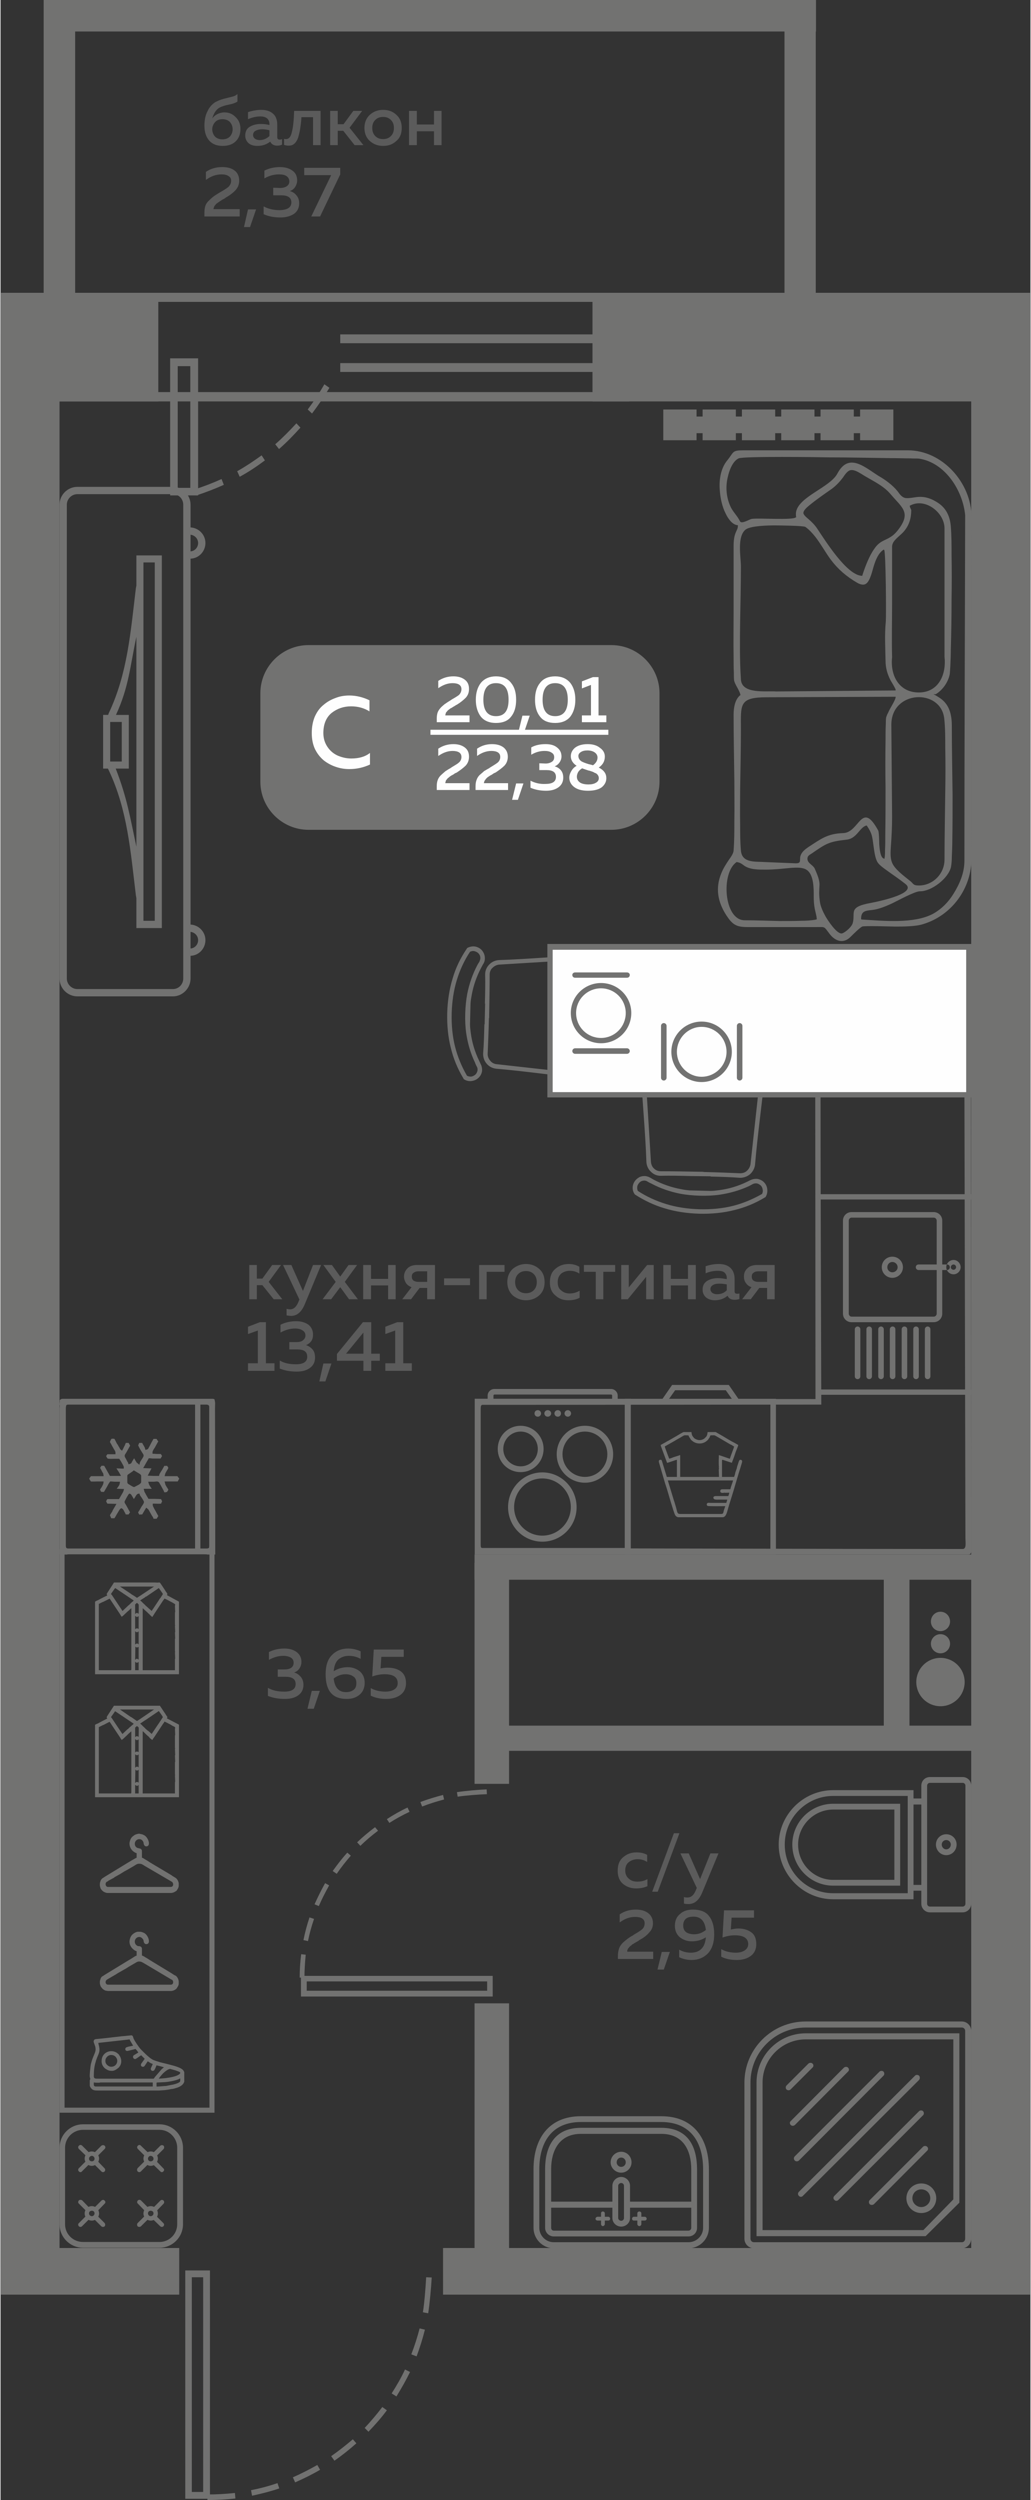 <?xml version="1.0" encoding="UTF-8"?>
<!DOCTYPE svg PUBLIC "-//W3C//DTD SVG 1.1//EN" "http://www.w3.org/Graphics/SVG/1.1/DTD/svg11.dtd">
<!-- Creator: CorelDRAW 2020 (64-Bit) -->
<svg xmlns="http://www.w3.org/2000/svg" xml:space="preserve" width="266px" height="645px" version="1.1" style="shape-rendering:geometricPrecision; text-rendering:geometricPrecision; image-rendering:optimizeQuality; fill-rule:evenodd; clip-rule:evenodd"
viewBox="0 0 40.87 99.21"
 xmlns:xlink="http://www.w3.org/1999/xlink"
 xmlns:xodm="http://www.corel.com/coreldraw/odm/2003">
 <rect x="0" y="0" width="40.87" height="99.21" fill="#333333" stroke="none"/>
 <defs>
  <style type="text/css">
   <![CDATA[
    .fil6 {fill:#FEFEFE}
    .fil0 {fill:#727271}
    .fil5 {fill:#727271}
    .fil3 {fill:#FEFEFE}
    .fil4 {fill:#FEFEFE;fill-rule:nonzero}
    .fil2 {fill:#727271;fill-rule:nonzero}
    .fil1 {fill:#5B5B5B;fill-rule:nonzero}
   ]]>
  </style>
 </defs>
 <g id="Слой_x0020_1">
  <g id="_2126637380192">
   <polygon class="fil0" points="0,13.24 2.34,13.24 2.34,89.98 0,89.98 "/>
   <polygon class="fil0" points="0,89.21 7.09,89.21 7.09,91.06 0,91.06 "/>
   <polygon class="fil0" points="17.56,91.06 17.56,89.21 40.87,89.21 40.87,91.06 "/>
   <polygon class="fil0" points="38.52,12.94 40.87,12.94 40.87,89.86 38.52,89.86 "/>
   <polygon class="fil0" points="20.18,70.79 18.81,70.79 18.81,62.02 20.18,62.02 "/>
   <polygon class="fil0" points="38.97,62.69 18.81,62.69 18.81,61.69 38.97,61.69 "/>
   <polygon class="fil0" points="38.97,69.48 19.38,69.48 19.38,68.48 38.97,68.48 "/>
   <polygon class="fil0" points="36.07,69.09 35.05,69.09 35.05,62.1 36.07,62.1 "/>
   <polygon class="fil0" points="40.87,59.2 40.28,59.2 40.28,57.84 40.87,57.84 "/>
   <path class="fil1" d="M11.94 65.95c0,0.1 -0.03,0.19 -0.08,0.26 -0.05,0.08 -0.12,0.13 -0.21,0.16 0.11,0.03 0.19,0.09 0.26,0.17 0.07,0.08 0.11,0.19 0.11,0.32 0,0.18 -0.07,0.32 -0.21,0.42 -0.14,0.1 -0.32,0.14 -0.53,0.14 -0.25,0 -0.47,-0.04 -0.67,-0.12l0 -0.32c0.19,0.11 0.4,0.15 0.65,0.15 0.3,0 0.45,-0.1 0.45,-0.3 0,-0.2 -0.14,-0.29 -0.41,-0.29l-0.3 0 0 -0.29 0.26 0c0.12,0 0.21,-0.02 0.28,-0.07 0.06,-0.05 0.09,-0.11 0.09,-0.19 0,-0.09 -0.03,-0.16 -0.11,-0.21 -0.07,-0.04 -0.17,-0.07 -0.3,-0.07 -0.2,0 -0.39,0.06 -0.57,0.16l0 -0.31c0.18,-0.09 0.38,-0.14 0.61,-0.14 0.21,0 0.37,0.05 0.49,0.14 0.13,0.1 0.19,0.23 0.19,0.39zm0.49 1.86l-0.25 0 0.17 -0.71 0.32 0 -0.24 0.71zm0.79 -1.49c0.18,-0.11 0.36,-0.16 0.56,-0.16 0.18,0 0.34,0.06 0.47,0.16 0.13,0.11 0.2,0.26 0.2,0.46 0,0.2 -0.07,0.36 -0.2,0.47 -0.14,0.12 -0.31,0.17 -0.51,0.17 -0.29,0 -0.5,-0.08 -0.64,-0.25 -0.14,-0.17 -0.2,-0.42 -0.2,-0.73 0,-0.34 0.08,-0.59 0.25,-0.76 0.16,-0.17 0.38,-0.26 0.64,-0.26 0.18,0 0.34,0.04 0.5,0.11l0 0.3c-0.15,-0.08 -0.3,-0.12 -0.47,-0.12 -0.16,0 -0.3,0.05 -0.41,0.14 -0.11,0.1 -0.17,0.25 -0.19,0.47zm0 0.29c0.04,0.36 0.2,0.54 0.49,0.54 0.12,0 0.22,-0.03 0.3,-0.09 0.08,-0.06 0.11,-0.15 0.11,-0.27 0,-0.12 -0.04,-0.21 -0.12,-0.26 -0.08,-0.06 -0.18,-0.09 -0.31,-0.09 -0.17,0 -0.33,0.06 -0.47,0.17zm1.59 -1.15l1.19 0 0 0.29 -0.89 0 -0.03 0.46c0.09,-0.02 0.19,-0.03 0.29,-0.03 0.21,0 0.38,0.05 0.52,0.15 0.13,0.1 0.2,0.25 0.2,0.46 0,0.2 -0.07,0.36 -0.22,0.47 -0.15,0.11 -0.34,0.16 -0.56,0.16 -0.23,0 -0.44,-0.04 -0.62,-0.13l0 -0.3c0.16,0.09 0.36,0.14 0.58,0.14 0.15,0 0.27,-0.03 0.36,-0.09 0.09,-0.06 0.13,-0.14 0.13,-0.25 0,-0.23 -0.17,-0.35 -0.52,-0.35 -0.16,0 -0.33,0.03 -0.49,0.09l0.06 -1.07z"/>
   <path class="fil1" d="M24.49 74.24c0,-0.24 0.07,-0.42 0.22,-0.54 0.15,-0.13 0.32,-0.19 0.53,-0.19 0.16,0 0.3,0.03 0.42,0.1l0 0.28c-0.11,-0.07 -0.23,-0.11 -0.38,-0.11 -0.13,0 -0.25,0.04 -0.34,0.11 -0.1,0.07 -0.15,0.19 -0.15,0.34 0,0.14 0.05,0.25 0.15,0.33 0.09,0.08 0.2,0.11 0.33,0.11 0.15,0 0.28,-0.03 0.4,-0.1l0 0.28c-0.13,0.06 -0.28,0.09 -0.45,0.09 -0.2,0 -0.37,-0.06 -0.52,-0.18 -0.14,-0.12 -0.21,-0.3 -0.21,-0.52zm1.59 0.83l-0.22 0 0.86 -2.32 0.22 0 -0.86 2.32zm1.68 -0.5l0.41 -1.02 0.32 0 -0.64 1.54c-0.13,0.32 -0.31,0.47 -0.55,0.47 -0.05,0 -0.11,0 -0.18,-0.02l0 -0.26c0.05,0.02 0.09,0.02 0.14,0.02 0.15,0 0.26,-0.1 0.34,-0.31l0.03 -0.07 -0.65 -1.37 0.33 0 0.45 1.02zm-3.19 1.4c0.19,-0.13 0.4,-0.19 0.64,-0.19 0.2,0 0.36,0.04 0.49,0.14 0.12,0.09 0.19,0.23 0.19,0.4 0,0.15 -0.05,0.27 -0.15,0.37 -0.09,0.11 -0.22,0.21 -0.39,0.3 -0.01,0.01 -0.03,0.03 -0.07,0.05 -0.03,0.02 -0.06,0.03 -0.07,0.04 -0.02,0.01 -0.04,0.02 -0.07,0.04 -0.03,0.02 -0.05,0.04 -0.07,0.04 -0.01,0.01 -0.03,0.03 -0.05,0.05 -0.03,0.01 -0.04,0.03 -0.05,0.04 -0.02,0.01 -0.03,0.03 -0.04,0.05 -0.02,0.01 -0.03,0.03 -0.04,0.05 0,0.01 -0.01,0.03 -0.02,0.05 0,0.02 0,0.04 0,0.05l1.03 0 0 0.29 -1.4 0 0 -0.14c0,-0.11 0.02,-0.2 0.05,-0.29 0.03,-0.08 0.08,-0.15 0.15,-0.22 0.08,-0.07 0.14,-0.12 0.18,-0.15 0.04,-0.03 0.11,-0.08 0.22,-0.14 0.01,-0.01 0.02,-0.01 0.02,-0.02 0.01,0 0.02,0 0.02,-0.01 0.16,-0.09 0.26,-0.16 0.31,-0.2 0.08,-0.07 0.11,-0.15 0.11,-0.25 0,-0.08 -0.03,-0.14 -0.1,-0.19 -0.06,-0.04 -0.16,-0.06 -0.28,-0.06 -0.21,0 -0.41,0.07 -0.61,0.22l0 -0.32zm1.75 2.19l-0.25 0 0.17 -0.7 0.32 0 -0.24 0.7zm0.44 -1.74c0,-0.2 0.07,-0.36 0.21,-0.47 0.13,-0.12 0.3,-0.17 0.51,-0.17 0.28,0 0.5,0.08 0.63,0.25 0.14,0.17 0.21,0.42 0.21,0.73 0,0.34 -0.09,0.59 -0.25,0.76 -0.17,0.17 -0.38,0.26 -0.65,0.26 -0.17,0 -0.34,-0.04 -0.49,-0.11l0 -0.3c0.14,0.08 0.3,0.12 0.46,0.12 0.17,0 0.3,-0.04 0.41,-0.14 0.11,-0.1 0.17,-0.25 0.19,-0.47 -0.17,0.11 -0.36,0.16 -0.56,0.16 -0.18,0 -0.34,-0.06 -0.47,-0.16 -0.13,-0.11 -0.2,-0.26 -0.2,-0.46zm0.74 -0.36c-0.12,0 -0.22,0.02 -0.3,0.08 -0.07,0.06 -0.11,0.15 -0.11,0.27 0,0.12 0.04,0.21 0.12,0.27 0.08,0.05 0.19,0.08 0.31,0.08 0.18,0 0.33,-0.06 0.47,-0.17 -0.04,-0.35 -0.2,-0.53 -0.49,-0.53zm1.21 -0.25l1.19 0 0 0.29 -0.89 0 -0.03 0.47c0.1,-0.02 0.19,-0.04 0.3,-0.04 0.2,0 0.37,0.05 0.51,0.15 0.14,0.1 0.2,0.26 0.2,0.47 0,0.2 -0.07,0.36 -0.22,0.47 -0.15,0.11 -0.33,0.16 -0.56,0.16 -0.23,0 -0.43,-0.04 -0.61,-0.13l0 -0.3c0.16,0.09 0.35,0.14 0.58,0.14 0.14,0 0.26,-0.03 0.35,-0.09 0.09,-0.06 0.14,-0.14 0.14,-0.25 0,-0.23 -0.18,-0.35 -0.53,-0.35 -0.16,0 -0.32,0.03 -0.49,0.09l0.06 -1.08z"/>
   <path class="fil1" d="M10.17 51.56l-0.3 0 0 -1.36 0.3 0 0 0.54 0.22 0 0.39 -0.54 0.35 0 -0.49 0.67 0.54 0.69 -0.34 0 -0.45 -0.56 -0.22 0 0 0.56zm1.83 -0.33l0.4 -1.03 0.32 0 -0.64 1.54c-0.13,0.32 -0.31,0.48 -0.55,0.48 -0.05,0 -0.11,-0.01 -0.18,-0.02l0 -0.26c0.05,0.01 0.09,0.02 0.14,0.02 0.15,0 0.26,-0.11 0.34,-0.32l0.03 -0.07 -0.65 -1.37 0.33 0 0.46 1.03zm1.81 -1.03l0.34 0 -0.49 0.67 0.52 0.69 -0.35 0 -0.35 -0.48 -0.36 0.48 -0.34 0 0.52 -0.69 -0.49 -0.67 0.34 0 0.33 0.46 0.33 -0.46zm0.89 1.36l-0.31 0 0 -1.36 0.31 0 0 0.55 0.68 0 0 -0.55 0.3 0 0 1.36 -0.3 0 0 -0.55 -0.68 0 0 0.55zm1.59 0l-0.35 0 0.37 -0.48c-0.09,-0.03 -0.17,-0.09 -0.22,-0.16 -0.05,-0.08 -0.08,-0.17 -0.08,-0.26 0,-0.13 0.05,-0.24 0.14,-0.33 0.09,-0.09 0.22,-0.13 0.38,-0.13l0.71 0 0 1.36 -0.31 0 0 -0.45 -0.3 0 -0.34 0.45zm0.1 -1.05c-0.05,0.03 -0.07,0.08 -0.07,0.15 0,0.07 0.02,0.12 0.07,0.16 0.05,0.03 0.11,0.05 0.2,0.05l0.34 0 0 -0.42 -0.34 0c-0.09,0 -0.15,0.02 -0.2,0.06zm1.21 0.22l1.03 0 0 0.27 -1.03 0 0 -0.27zm1.69 0.83l-0.3 0 0 -1.36 1.01 0 0 0.27 -0.71 0 0 1.09zm1.04 -0.15c-0.14,-0.13 -0.22,-0.31 -0.22,-0.53 0,-0.23 0.08,-0.4 0.22,-0.53 0.15,-0.12 0.32,-0.19 0.52,-0.19 0.21,0 0.38,0.07 0.52,0.19 0.15,0.13 0.22,0.3 0.22,0.53 0,0.22 -0.07,0.4 -0.22,0.53 -0.14,0.12 -0.31,0.19 -0.52,0.19 -0.2,0 -0.37,-0.07 -0.52,-0.19zm0.83 -0.21c0.08,-0.08 0.12,-0.19 0.12,-0.32 0,-0.13 -0.04,-0.24 -0.12,-0.32 -0.08,-0.08 -0.18,-0.12 -0.31,-0.12 -0.13,0 -0.23,0.04 -0.31,0.12 -0.08,0.08 -0.12,0.19 -0.12,0.32 0,0.13 0.04,0.24 0.12,0.32 0.08,0.08 0.18,0.12 0.31,0.12 0.13,0 0.23,-0.04 0.31,-0.12zm0.64 -0.31c0,-0.24 0.07,-0.42 0.22,-0.54 0.15,-0.13 0.33,-0.19 0.53,-0.19 0.16,0 0.3,0.04 0.42,0.11l0 0.27c-0.11,-0.07 -0.23,-0.11 -0.38,-0.11 -0.13,0 -0.25,0.04 -0.34,0.11 -0.09,0.08 -0.14,0.19 -0.14,0.34 0,0.15 0.04,0.26 0.14,0.33 0.09,0.08 0.2,0.12 0.34,0.12 0.14,0 0.27,-0.04 0.39,-0.11l0 0.28c-0.13,0.07 -0.28,0.1 -0.45,0.1 -0.2,0 -0.37,-0.06 -0.51,-0.19 -0.15,-0.12 -0.22,-0.29 -0.22,-0.52zm2.12 0.67l-0.3 0 0 -1.09 -0.47 0 0 -0.27 1.24 0 0 0.27 -0.47 0 0 1.09zm0.97 0l-0.26 0 0 -1.36 0.3 0 0 0.89 0.73 -0.89 0.26 0 0 1.36 -0.3 0 0 -0.89 -0.73 0.89zm1.71 0l-0.3 0 0 -1.36 0.3 0 0 0.55 0.68 0 0 -0.55 0.31 0 0 1.36 -0.31 0 0 -0.55 -0.68 0 0 0.55zm2.53 -0.31c0,0.06 0.03,0.09 0.1,0.09 0.02,0 0.05,0 0.09,-0.01l0 0.22c-0.06,0.02 -0.12,0.03 -0.19,0.03 -0.14,0 -0.23,-0.05 -0.28,-0.16 -0.14,0.12 -0.31,0.18 -0.51,0.18 -0.13,0 -0.25,-0.04 -0.34,-0.11 -0.09,-0.08 -0.14,-0.18 -0.14,-0.31 0,-0.16 0.06,-0.27 0.18,-0.35 0.12,-0.07 0.26,-0.11 0.43,-0.11 0.11,0 0.23,0.02 0.35,0.04l0 -0.05c0,-0.08 -0.03,-0.15 -0.09,-0.21 -0.06,-0.05 -0.15,-0.07 -0.26,-0.07 -0.17,0 -0.33,0.03 -0.49,0.1l0 -0.28c0.17,-0.06 0.35,-0.09 0.52,-0.09 0.2,0 0.35,0.05 0.46,0.15 0.11,0.1 0.17,0.25 0.17,0.45l0 0.49zm-0.6 -0.31c-0.1,0 -0.18,0.01 -0.25,0.05 -0.07,0.04 -0.11,0.09 -0.11,0.17 0,0.06 0.03,0.11 0.08,0.15 0.05,0.03 0.11,0.05 0.18,0.05 0.16,0 0.29,-0.05 0.39,-0.16l0 -0.23c-0.11,-0.02 -0.2,-0.03 -0.29,-0.03zm1.24 0.62l-0.34 0 0.37 -0.48c-0.1,-0.03 -0.17,-0.09 -0.22,-0.16 -0.06,-0.08 -0.08,-0.17 -0.08,-0.26 0,-0.13 0.04,-0.24 0.14,-0.33 0.09,-0.09 0.22,-0.13 0.38,-0.13l0.7 0 0 1.36 -0.3 0 0 -0.45 -0.31 0 -0.34 0.45zm0.11 -1.05c-0.05,0.03 -0.07,0.08 -0.07,0.15 0,0.07 0.02,0.12 0.07,0.16 0.04,0.03 0.11,0.05 0.19,0.05l0.35 0 0 -0.42 -0.35 0c-0.08,0 -0.15,0.02 -0.19,0.06zm-19.59 1.96l0.24 0 0 1.63 0.34 0 0 0.3 -1.05 0 0 -0.3 0.39 0 0 -1.3 -0.39 0.14 0 -0.29 0.47 -0.18zm2.11 0.49c0,0.1 -0.02,0.19 -0.07,0.26 -0.06,0.08 -0.13,0.13 -0.21,0.16 0.1,0.03 0.19,0.09 0.26,0.17 0.07,0.08 0.1,0.19 0.1,0.32 0,0.19 -0.07,0.32 -0.21,0.42 -0.14,0.1 -0.31,0.14 -0.52,0.14 -0.25,0 -0.47,-0.04 -0.67,-0.12l0 -0.32c0.18,0.11 0.4,0.15 0.64,0.15 0.3,0 0.45,-0.1 0.45,-0.3 0,-0.2 -0.13,-0.29 -0.4,-0.29l-0.31 0 0 -0.29 0.27 0c0.12,0 0.21,-0.02 0.27,-0.07 0.06,-0.05 0.1,-0.11 0.1,-0.19 0,-0.09 -0.04,-0.16 -0.11,-0.2 -0.07,-0.05 -0.17,-0.08 -0.3,-0.08 -0.2,0 -0.4,0.06 -0.58,0.16l0 -0.31c0.18,-0.09 0.39,-0.14 0.62,-0.14 0.2,0 0.36,0.05 0.49,0.14 0.12,0.1 0.18,0.23 0.18,0.39zm0.49 1.86l-0.24 0 0.16 -0.71 0.32 0 -0.24 0.71zm1.49 -2.35l0.33 0 0 1.25 0.34 0 0 0.28 -0.34 0 0 0.4 -0.31 0 0 -0.4 -1.05 0 0 -0.27 1.03 -1.26zm0.02 1.25l0 -0.84 -0.69 0.84 0.69 0zm1.34 -1.25l0.24 0 0 1.63 0.34 0 0 0.3 -1.05 0 0 -0.3 0.39 0 0 -1.3 -0.39 0.14 0 -0.29 0.47 -0.18z"/>
   <path class="fil2" d="M9.32 99.15c-0.37,0.04 -0.73,0.06 -1.11,0.06l0 -0.22c0.37,0 0.73,-0.02 1.09,-0.06l0.02 0.22zm7.79 -8.77c-0.02,0.37 -0.08,1.05 -0.14,1.42l-0.21 -0.04c0.06,-0.36 0.11,-1.02 0.13,-1.39l0.22 0.01zm-0.27 2.07c-0.09,0.36 -0.2,0.71 -0.33,1.06l-0.21 -0.08c0.13,-0.34 0.24,-0.68 0.33,-1.03l0.21 0.05zm-0.59 1.68c-0.16,0.33 -0.35,0.66 -0.54,0.97l-0.19 -0.12c0.19,-0.3 0.38,-0.62 0.53,-0.95l0.2 0.1zm-0.92 1.52c-0.23,0.31 -0.47,0.58 -0.73,0.85l-0.15 -0.15c0.25,-0.27 0.48,-0.54 0.7,-0.83l0.18 0.13zm-1.21 1.31c-0.28,0.25 -0.57,0.48 -0.87,0.69l-0.13 -0.18c0.3,-0.21 0.58,-0.43 0.86,-0.67l0.14 0.16zm-1.44 1.05c-0.32,0.19 -0.65,0.35 -0.99,0.5l-0.09 -0.2c0.34,-0.15 0.65,-0.31 0.97,-0.49l0.11 0.19zm-1.62 0.74c-0.35,0.12 -0.71,0.21 -1.08,0.29l-0.04 -0.22c0.36,-0.07 0.7,-0.16 1.05,-0.28l0.07 0.21z"/>
   <path class="fil0" d="M7.33 90.1l0.98 0 0 9.06 -0.98 0 0 -9.06zm0.26 8.79l0.45 0 0 -8.52 -0.45 0 0 8.52z"/>
   <polygon class="fil0" points="20.18,89.66 18.81,89.66 18.81,79.5 20.18,79.5 "/>
   <polygon class="fil0" points="40.87,86.84 40.28,86.84 40.28,85.47 40.87,85.47 "/>
   <polygon class="fil0" points="23.49,11.62 40.87,11.62 40.87,15.93 23.49,15.93 "/>
   <polygon class="fil0" points="0,11.62 6.26,11.62 6.26,15.93 0,15.93 "/>
   <g>
    <path class="fil0" d="M12.22 25.6l12.02 0c1.05,0 1.91,0.86 1.91,1.91l0 3.51c0,1.05 -0.86,1.91 -1.91,1.91l-12.02 0c-1.05,0 -1.91,-0.86 -1.91,-1.91l0 -3.51c0,-1.05 0.86,-1.91 1.91,-1.91z"/>
    <polygon class="fil3" points="17.06,28.96 24.12,28.96 24.12,29.16 17.06,29.16 "/>
    <path class="fil4" d="M12.35 29.09c0,-0.24 0.04,-0.46 0.12,-0.65 0.09,-0.2 0.2,-0.35 0.35,-0.47 0.14,-0.12 0.3,-0.21 0.47,-0.27 0.17,-0.07 0.36,-0.1 0.55,-0.1 0.28,0 0.55,0.07 0.8,0.19l0 0.44c-0.21,-0.13 -0.45,-0.2 -0.73,-0.2 -0.3,0 -0.55,0.09 -0.77,0.26 -0.22,0.18 -0.33,0.45 -0.33,0.8 0,0.22 0.06,0.4 0.17,0.56 0.11,0.16 0.25,0.27 0.41,0.34 0.17,0.07 0.34,0.11 0.53,0.11 0.3,0 0.55,-0.07 0.74,-0.22l0 0.46c-0.26,0.12 -0.53,0.18 -0.82,0.18 -0.19,0 -0.37,-0.03 -0.54,-0.09 -0.18,-0.06 -0.34,-0.15 -0.48,-0.26 -0.14,-0.12 -0.26,-0.27 -0.35,-0.46 -0.08,-0.18 -0.12,-0.39 -0.12,-0.62z"/>
    <path class="fil4" d="M17.37 27.02c0.18,-0.12 0.38,-0.18 0.6,-0.18 0.18,0 0.33,0.04 0.45,0.13 0.12,0.09 0.17,0.21 0.17,0.37 0,0.14 -0.04,0.25 -0.13,0.35 -0.09,0.09 -0.21,0.19 -0.36,0.28 -0.01,0 -0.04,0.02 -0.07,0.04 -0.03,0.02 -0.05,0.03 -0.07,0.04 -0.01,0.01 -0.03,0.02 -0.06,0.04 -0.03,0.01 -0.05,0.03 -0.06,0.03 -0.01,0.01 -0.03,0.03 -0.05,0.04 -0.02,0.02 -0.04,0.03 -0.05,0.04 -0.01,0.02 -0.02,0.03 -0.04,0.05 -0.01,0.01 -0.02,0.03 -0.03,0.04 0,0.02 -0.01,0.03 -0.01,0.05 -0.01,0.02 -0.01,0.04 -0.01,0.05l0.96 0 0 0.27 -1.3 0 0 -0.14c0,-0.09 0.01,-0.18 0.04,-0.26 0.03,-0.07 0.08,-0.14 0.15,-0.21 0.07,-0.06 0.12,-0.11 0.16,-0.13 0.04,-0.03 0.1,-0.07 0.2,-0.13 0.01,-0.01 0.02,-0.01 0.03,-0.02 0,0 0.01,0 0.01,-0.01 0.15,-0.08 0.25,-0.15 0.29,-0.18 0.07,-0.07 0.1,-0.15 0.1,-0.23 0,-0.08 -0.03,-0.14 -0.09,-0.18 -0.06,-0.04 -0.15,-0.06 -0.26,-0.06 -0.2,0 -0.38,0.07 -0.57,0.2l0 -0.29zm1.69 1.42c-0.13,-0.17 -0.2,-0.4 -0.2,-0.67 0,-0.28 0.07,-0.5 0.2,-0.67 0.14,-0.17 0.34,-0.26 0.6,-0.26 0.27,0 0.47,0.09 0.6,0.26 0.14,0.17 0.2,0.39 0.2,0.67 0,0.27 -0.06,0.5 -0.2,0.67 -0.13,0.17 -0.33,0.25 -0.6,0.25 -0.26,0 -0.46,-0.08 -0.6,-0.25zm0.6 -0.02c0.34,0 0.5,-0.22 0.5,-0.65 0,-0.44 -0.16,-0.66 -0.5,-0.66 -0.33,0 -0.5,0.22 -0.5,0.66 0,0.43 0.17,0.65 0.5,0.65zm1.12 0.63l-0.23 0 0.16 -0.65 0.29 0 -0.22 0.65zm0.63 -0.61c-0.14,-0.17 -0.2,-0.4 -0.2,-0.67 0,-0.28 0.06,-0.5 0.2,-0.67 0.13,-0.17 0.33,-0.26 0.6,-0.26 0.26,0 0.46,0.09 0.6,0.26 0.13,0.17 0.2,0.39 0.2,0.67 0,0.27 -0.07,0.5 -0.2,0.67 -0.14,0.17 -0.34,0.25 -0.6,0.25 -0.27,0 -0.47,-0.08 -0.6,-0.25zm0.6 -0.02c0.33,0 0.5,-0.22 0.5,-0.65 0,-0.44 -0.17,-0.66 -0.5,-0.66 -0.33,0 -0.5,0.22 -0.5,0.66 0,0.43 0.17,0.65 0.5,0.65zm1.5 -1.55l0.22 0 0 1.52 0.31 0 0 0.27 -0.97 0 0 -0.27 0.36 0 0 -1.21 -0.36 0.14 0 -0.28 0.44 -0.17z"/>
    <path class="fil4" d="M17.37 29.71c0.18,-0.12 0.38,-0.18 0.6,-0.18 0.18,0 0.33,0.04 0.45,0.13 0.12,0.09 0.17,0.21 0.17,0.37 0,0.13 -0.04,0.25 -0.13,0.35 -0.09,0.09 -0.21,0.18 -0.36,0.28 -0.01,0 -0.04,0.02 -0.07,0.03 -0.03,0.02 -0.05,0.04 -0.07,0.05 -0.01,0 -0.03,0.02 -0.06,0.03 -0.03,0.02 -0.05,0.03 -0.06,0.04 -0.01,0.01 -0.03,0.02 -0.05,0.04 -0.02,0.02 -0.04,0.03 -0.05,0.04 -0.01,0.01 -0.02,0.03 -0.04,0.05 -0.01,0.01 -0.02,0.03 -0.03,0.04 0,0.02 -0.01,0.03 -0.01,0.05 -0.01,0.02 -0.01,0.03 -0.01,0.05l0.96 0 0 0.27 -1.3 0 0 -0.14c0,-0.1 0.01,-0.18 0.04,-0.26 0.03,-0.08 0.08,-0.15 0.15,-0.21 0.07,-0.06 0.12,-0.11 0.16,-0.14 0.04,-0.02 0.1,-0.07 0.2,-0.12 0.01,-0.01 0.02,-0.02 0.03,-0.02 0,0 0.01,-0.01 0.01,-0.01 0.15,-0.09 0.25,-0.15 0.29,-0.19 0.07,-0.06 0.1,-0.14 0.1,-0.22 0,-0.08 -0.03,-0.14 -0.09,-0.18 -0.06,-0.04 -0.15,-0.06 -0.26,-0.06 -0.2,0 -0.38,0.07 -0.57,0.2l0 -0.29zm1.54 0c0.18,-0.12 0.37,-0.18 0.59,-0.18 0.19,0 0.34,0.04 0.46,0.13 0.11,0.09 0.17,0.21 0.17,0.37 0,0.13 -0.04,0.25 -0.13,0.35 -0.09,0.09 -0.21,0.18 -0.36,0.28 -0.02,0 -0.04,0.02 -0.07,0.03 -0.03,0.02 -0.06,0.04 -0.07,0.05 -0.01,0 -0.03,0.02 -0.06,0.03 -0.03,0.02 -0.05,0.03 -0.06,0.04 -0.02,0.01 -0.03,0.02 -0.06,0.04 -0.02,0.02 -0.03,0.03 -0.04,0.04 -0.01,0.01 -0.03,0.03 -0.04,0.05 -0.01,0.01 -0.02,0.03 -0.03,0.04 -0.01,0.02 -0.01,0.03 -0.02,0.05 0,0.02 -0.01,0.03 -0.01,0.05l0.96 0 0 0.27 -1.29 0 0 -0.14c0,-0.1 0.01,-0.18 0.04,-0.26 0.03,-0.08 0.07,-0.15 0.14,-0.21 0.07,-0.06 0.13,-0.11 0.16,-0.14 0.04,-0.02 0.11,-0.07 0.21,-0.12 0.01,-0.01 0.02,-0.02 0.02,-0.02 0.01,0 0.01,-0.01 0.02,-0.01 0.15,-0.09 0.24,-0.15 0.29,-0.19 0.07,-0.06 0.1,-0.14 0.1,-0.22 0,-0.08 -0.03,-0.14 -0.09,-0.18 -0.06,-0.04 -0.15,-0.06 -0.26,-0.06 -0.2,0 -0.39,0.07 -0.57,0.2l0 -0.29zm1.62 2.03l-0.23 0 0.16 -0.65 0.29 0 -0.22 0.65zm1.73 -1.72c0,0.09 -0.03,0.17 -0.08,0.24 -0.05,0.07 -0.11,0.12 -0.19,0.15 0.1,0.03 0.18,0.08 0.24,0.15 0.07,0.08 0.1,0.18 0.1,0.3 0,0.17 -0.07,0.3 -0.2,0.39 -0.13,0.09 -0.29,0.13 -0.48,0.13 -0.23,0 -0.44,-0.04 -0.62,-0.12l0 -0.28c0.17,0.09 0.37,0.14 0.59,0.13 0.28,0 0.42,-0.09 0.42,-0.28 0,-0.18 -0.12,-0.27 -0.38,-0.27l-0.28 0 0 -0.27 0.25 0.01c0.11,0 0.19,-0.03 0.25,-0.07 0.06,-0.04 0.09,-0.1 0.09,-0.18 0,-0.08 -0.03,-0.14 -0.1,-0.18 -0.07,-0.05 -0.16,-0.07 -0.28,-0.07 -0.19,0 -0.36,0.05 -0.53,0.15l0 -0.29c0.16,-0.09 0.35,-0.13 0.57,-0.13 0.19,0 0.34,0.04 0.45,0.13 0.12,0.09 0.18,0.21 0.18,0.36zm0.37 -0.01c0,-0.13 0.06,-0.25 0.17,-0.34 0.12,-0.09 0.28,-0.14 0.5,-0.14 0.21,0 0.37,0.05 0.49,0.15 0.13,0.09 0.19,0.21 0.19,0.34 0,0.18 -0.07,0.32 -0.24,0.44 0.2,0.1 0.3,0.24 0.3,0.42 0,0.14 -0.06,0.26 -0.18,0.36 -0.12,0.09 -0.3,0.14 -0.55,0.14 -0.24,0 -0.42,-0.05 -0.55,-0.15 -0.13,-0.1 -0.19,-0.23 -0.19,-0.37 0,-0.09 0.03,-0.18 0.08,-0.26 0.05,-0.09 0.12,-0.16 0.21,-0.21 -0.15,-0.1 -0.23,-0.23 -0.23,-0.38zm0.71 0.57c-0.12,-0.04 -0.21,-0.07 -0.26,-0.09 -0.07,0.04 -0.12,0.09 -0.16,0.15 -0.03,0.06 -0.05,0.12 -0.05,0.18 0,0.1 0.04,0.17 0.12,0.23 0.07,0.05 0.19,0.08 0.34,0.08 0.12,0 0.22,-0.02 0.3,-0.07 0.07,-0.04 0.11,-0.1 0.11,-0.17 0,-0.03 0,-0.07 -0.02,-0.1 -0.01,-0.03 -0.03,-0.05 -0.05,-0.07 -0.02,-0.02 -0.05,-0.04 -0.09,-0.05 -0.03,-0.02 -0.07,-0.04 -0.1,-0.05 -0.03,-0.01 -0.07,-0.02 -0.12,-0.04 0,0 -0.01,0 -0.01,0 0,0 0,0 -0.01,0 0,0 0,0 0,0zm0.35 -0.52c0,-0.08 -0.04,-0.15 -0.11,-0.2 -0.07,-0.05 -0.17,-0.08 -0.29,-0.08 -0.11,0 -0.2,0.02 -0.27,0.07 -0.06,0.04 -0.09,0.09 -0.09,0.15 0,0.06 0.02,0.11 0.06,0.16 0.04,0.04 0.08,0.07 0.12,0.08 0.03,0.02 0.1,0.04 0.18,0.07 0.01,0 0.02,0 0.03,0.01 0.08,0.02 0.14,0.03 0.19,0.05 0.12,-0.09 0.18,-0.19 0.18,-0.31z"/>
   </g>
   <polygon class="fil0" points="1.71,0 1.71,13.13 2.96,13.13 2.96,0 "/>
   <polygon class="fil0" points="31.11,0 31.11,12.65 32.35,12.65 32.35,0 "/>
   <polygon class="fil0" points="32.36,0 2.24,0 2.24,1.25 32.36,1.25 "/>
   <polygon class="fil0" points="0,15.93 24.95,15.93 24.95,15.56 0,15.56 "/>
   <polygon class="fil0" points="0,11.98 24.95,11.98 24.95,11.62 0,11.62 "/>
   <path class="fil2" d="M8.86 19.24c-0.36,0.16 -0.72,0.3 -1.09,0.42l-0.06 -0.24c0.36,-0.12 0.71,-0.25 1.06,-0.41l0.09 0.23zm4.19 -3.85c-0.21,0.35 -0.44,0.69 -0.69,1.02l-0.17 -0.16c0.24,-0.32 0.46,-0.65 0.66,-1l0.2 0.14zm-1.15 1.58c-0.27,0.3 -0.55,0.59 -0.85,0.85l-0.15 -0.19c0.3,-0.26 0.57,-0.54 0.84,-0.83l0.16 0.17zm-1.41 1.3c-0.32,0.24 -0.65,0.46 -1,0.65l-0.1 -0.22c0.34,-0.19 0.65,-0.4 0.97,-0.63l0.13 0.2z"/>
   <path class="fil0" d="M6.73 14.22l1.11 0 0 5.44 -1.11 0 0 -5.44zm0.3 5.14l0.5 0 0 -4.83 -0.5 0 0 4.83z"/>
   <path class="fil1" d="M9.52 5.12c0,0.21 -0.07,0.38 -0.2,0.5 -0.13,0.12 -0.3,0.17 -0.51,0.17 -0.21,0 -0.39,-0.06 -0.52,-0.2 -0.13,-0.14 -0.2,-0.34 -0.2,-0.6 0,-0.23 0.04,-0.42 0.12,-0.57 0.07,-0.16 0.18,-0.28 0.3,-0.36 0.11,-0.06 0.23,-0.11 0.35,-0.14 0.13,-0.03 0.23,-0.06 0.32,-0.08 0.09,-0.02 0.16,-0.05 0.22,-0.11l0 0.3c-0.07,0.05 -0.18,0.09 -0.33,0.12 -0.16,0.03 -0.28,0.07 -0.38,0.12 -0.14,0.08 -0.23,0.23 -0.29,0.43 0.05,-0.07 0.12,-0.13 0.2,-0.17 0.08,-0.04 0.18,-0.07 0.28,-0.07 0.18,0 0.33,0.06 0.45,0.19 0.13,0.12 0.19,0.28 0.19,0.47zm-1.12 0.01c0,0.11 0.04,0.21 0.11,0.29 0.07,0.07 0.17,0.11 0.29,0.11 0.13,0 0.23,-0.04 0.3,-0.11 0.07,-0.08 0.11,-0.18 0.11,-0.29 0,-0.11 -0.04,-0.21 -0.11,-0.29 -0.07,-0.07 -0.17,-0.11 -0.3,-0.11 -0.12,0 -0.22,0.04 -0.29,0.12 -0.07,0.08 -0.11,0.18 -0.11,0.28zm2.58 0.31c0,0.07 0.03,0.1 0.09,0.1 0.03,0 0.06,0 0.1,-0.02l0 0.22c-0.06,0.03 -0.13,0.04 -0.2,0.04 -0.13,0 -0.22,-0.06 -0.27,-0.16 -0.15,0.12 -0.32,0.17 -0.51,0.17 -0.14,0 -0.25,-0.03 -0.34,-0.1 -0.09,-0.08 -0.14,-0.18 -0.14,-0.31 0,-0.16 0.06,-0.28 0.18,-0.35 0.12,-0.07 0.26,-0.11 0.43,-0.11 0.11,0 0.23,0.01 0.35,0.04l0 -0.05c0,-0.08 -0.03,-0.15 -0.09,-0.21 -0.06,-0.05 -0.15,-0.08 -0.27,-0.08 -0.16,0 -0.33,0.04 -0.49,0.11l0 -0.28c0.18,-0.06 0.36,-0.09 0.53,-0.09 0.19,0 0.35,0.05 0.46,0.15 0.11,0.09 0.17,0.24 0.17,0.44l0 0.49zm-0.6 -0.31c-0.1,0 -0.19,0.02 -0.26,0.06 -0.06,0.03 -0.1,0.09 -0.1,0.17 0,0.06 0.03,0.11 0.08,0.15 0.05,0.03 0.11,0.05 0.18,0.05 0.15,0 0.28,-0.06 0.39,-0.16l0 -0.23c-0.11,-0.03 -0.21,-0.04 -0.29,-0.04zm1.56 -0.48c-0.01,0.18 -0.03,0.33 -0.05,0.46 -0.02,0.13 -0.05,0.24 -0.08,0.35 -0.04,0.11 -0.09,0.19 -0.15,0.24 -0.06,0.06 -0.14,0.08 -0.23,0.08 -0.06,0 -0.12,-0.01 -0.18,-0.03l0 -0.24c0.03,0.01 0.06,0.01 0.08,0.01 0.11,0 0.19,-0.09 0.23,-0.28 0.05,-0.19 0.08,-0.47 0.09,-0.84l1.05 0 0 1.36 -0.3 0 0 -1.11 -0.46 0zm1.44 1.11l-0.3 0 0 -1.36 0.3 0 0 0.53 0.23 0 0.39 -0.53 0.35 0 -0.5 0.67 0.55 0.69 -0.35 0 -0.45 -0.57 -0.22 0 0 0.57zm1.28 -0.16c-0.14,-0.12 -0.22,-0.3 -0.22,-0.52 0,-0.23 0.08,-0.4 0.22,-0.53 0.15,-0.13 0.32,-0.19 0.52,-0.19 0.21,0 0.38,0.06 0.52,0.19 0.15,0.13 0.22,0.3 0.22,0.53 0,0.22 -0.07,0.4 -0.22,0.52 -0.14,0.13 -0.31,0.19 -0.52,0.19 -0.2,0 -0.37,-0.06 -0.52,-0.19zm0.83 -0.2c0.08,-0.08 0.12,-0.19 0.12,-0.32 0,-0.14 -0.04,-0.24 -0.12,-0.32 -0.08,-0.08 -0.18,-0.12 -0.31,-0.12 -0.13,0 -0.23,0.04 -0.31,0.12 -0.08,0.08 -0.12,0.18 -0.12,0.32 0,0.13 0.04,0.24 0.12,0.32 0.08,0.08 0.18,0.12 0.31,0.12 0.13,0 0.23,-0.04 0.31,-0.12zm1.03 0.36l-0.31 0 0 -1.36 0.31 0 0 0.54 0.68 0 0 -0.54 0.3 0 0 1.36 -0.3 0 0 -0.55 -0.68 0 0 0.55zm-8.37 1.06c0.19,-0.13 0.41,-0.19 0.64,-0.19 0.21,0 0.37,0.04 0.5,0.14 0.12,0.09 0.18,0.23 0.18,0.4 0,0.15 -0.05,0.27 -0.14,0.37 -0.1,0.11 -0.23,0.21 -0.39,0.3 -0.01,0.01 -0.04,0.03 -0.07,0.05 -0.04,0.02 -0.06,0.03 -0.08,0.04 -0.01,0.01 -0.03,0.02 -0.06,0.04 -0.03,0.02 -0.06,0.04 -0.07,0.05 -0.01,0 -0.03,0.02 -0.06,0.04 -0.02,0.01 -0.04,0.03 -0.05,0.04 -0.01,0.01 -0.02,0.03 -0.04,0.05 -0.01,0.01 -0.03,0.03 -0.03,0.05 -0.01,0.01 -0.01,0.03 -0.02,0.05 -0.01,0.02 -0.01,0.04 -0.01,0.05l1.04 0 0 0.29 -1.4 0 0 -0.14c0,-0.11 0.01,-0.2 0.04,-0.29 0.03,-0.08 0.08,-0.15 0.16,-0.22 0.07,-0.07 0.13,-0.12 0.17,-0.15 0.04,-0.03 0.12,-0.08 0.22,-0.14 0.01,-0.01 0.02,-0.01 0.03,-0.02 0,0 0.01,0 0.02,-0.01 0.16,-0.09 0.26,-0.16 0.31,-0.2 0.07,-0.07 0.11,-0.15 0.11,-0.24 0,-0.09 -0.03,-0.15 -0.1,-0.19 -0.07,-0.05 -0.16,-0.07 -0.28,-0.07 -0.21,0 -0.42,0.07 -0.62,0.22l0 -0.32zm1.75 2.19l-0.24 0 0.16 -0.7 0.32 0 -0.24 0.7zm1.87 -1.85c0,0.1 -0.03,0.18 -0.08,0.26 -0.05,0.08 -0.12,0.13 -0.21,0.16 0.1,0.03 0.19,0.08 0.26,0.17 0.07,0.08 0.11,0.18 0.11,0.32 0,0.18 -0.07,0.32 -0.21,0.42 -0.14,0.09 -0.32,0.14 -0.53,0.14 -0.25,0 -0.47,-0.04 -0.67,-0.13l0 -0.31c0.18,0.1 0.4,0.15 0.64,0.15 0.31,-0.01 0.46,-0.11 0.46,-0.31 0,-0.19 -0.14,-0.28 -0.41,-0.28l-0.31 0 0 -0.3 0.27 0.01c0.12,0 0.21,-0.03 0.27,-0.07 0.07,-0.05 0.1,-0.11 0.1,-0.19 0,-0.09 -0.04,-0.16 -0.11,-0.21 -0.07,-0.05 -0.17,-0.07 -0.3,-0.07 -0.2,0 -0.39,0.05 -0.58,0.16l0 -0.31c0.18,-0.09 0.39,-0.14 0.62,-0.14 0.2,0 0.37,0.05 0.49,0.14 0.13,0.09 0.19,0.22 0.19,0.39zm0.28 -0.5l1.43 0 0 0.26 -0.8 1.67 -0.35 0 0.79 -1.64 -1.07 0 0 -0.29z"/>
   <path class="fil0" d="M37.3 65.79c0.53,0 0.96,0.43 0.96,0.96 0,0.53 -0.43,0.96 -0.96,0.96 -0.53,0 -0.96,-0.43 -0.96,-0.96 0,-0.53 0.43,-0.96 0.96,-0.96z"/>
   <path class="fil0" d="M36.1 80.22l-3.16 0 -0.99 0c-1.34,0 -2.43,1.09 -2.43,2.42l0 0.52 0 3.63 0 2.05c0,0.21 0.17,0.38 0.38,0.38l2.05 0 4.15 0 2.05 0c0.2,0 0.37,-0.17 0.37,-0.38l0 -2.05 0 -4.15 0 -2.05c0,-0.2 -0.17,-0.37 -0.37,-0.37l-2.05 0zm-4.15 0.24l6.2 0c0.07,0 0.13,0.06 0.13,0.13l0 8.25c0,0.08 -0.06,0.14 -0.13,0.14l-8.25 0c-0.08,0 -0.14,-0.06 -0.14,-0.14l0 -6.2c0,-1.2 0.98,-2.18 2.19,-2.18z"/>
   <path class="fil0" d="M38.05 80.69l0 6.72 -1.34 1.33 -6.71 0 0 -6.1c0,-1.07 0.88,-1.95 1.95,-1.95l6.1 0zm-0.24 0.24l0 6.35 -1.19 1.22 -6.38 0 0 -5.86c0,-0.94 0.77,-1.71 1.71,-1.71l5.86 0z"/>
   <path class="fil0" d="M32.06 81.89l-0.87 0.87c-0.04,0.04 -0.04,0.12 0,0.16l0 0c0.05,0.04 0.12,0.04 0.16,0l0.87 -0.87c0.05,-0.04 0.05,-0.12 0,-0.16l0 0c-0.04,-0.04 -0.11,-0.04 -0.16,0z"/>
   <path class="fil0" d="M33.47 82.05l-2.11 2.12c-0.05,0.04 -0.05,0.11 0,0.16l0 0c0.04,0.04 0.11,0.04 0.16,0l2.11 -2.12c0.05,-0.04 0.05,-0.11 0,-0.16l0 0c-0.04,-0.04 -0.11,-0.04 -0.16,0z"/>
   <path class="fil0" d="M34.88 82.21l-3.36 3.36c-0.05,0.05 -0.05,0.12 0,0.17l0 0c0.04,0.04 0.11,0.04 0.16,0l3.36 -3.37c0.04,-0.04 0.04,-0.11 0,-0.16l0 0c-0.04,-0.04 -0.12,-0.04 -0.16,0z"/>
   <path class="fil0" d="M36.29 82.37l-4.61 4.61c-0.05,0.05 -0.04,0.12 0,0.16l0 0c0.04,0.05 0.12,0.05 0.16,0l4.61 -4.6c0.04,-0.05 0.04,-0.12 0,-0.17l0 0c-0.05,-0.04 -0.12,-0.04 -0.16,0z"/>
   <path class="fil0" d="M36.45 83.78l-3.36 3.36c-0.05,0.05 -0.05,0.12 0,0.16l0 0c0.04,0.05 0.11,0.05 0.16,0l3.36 -3.36c0.04,-0.04 0.04,-0.11 0,-0.16l0 0c-0.04,-0.04 -0.12,-0.04 -0.16,0z"/>
   <path class="fil0" d="M36.61 85.19l-2.12 2.12c-0.04,0.04 -0.04,0.11 0,0.16l0 0c0.05,0.04 0.12,0.04 0.17,0l2.11 -2.12c0.05,-0.04 0.05,-0.12 0,-0.16l0 0c-0.04,-0.04 -0.12,-0.04 -0.16,0z"/>
   <path class="fil0" d="M36.29 86.98c0.14,-0.13 0.36,-0.13 0.5,0 0.14,0.14 0.14,0.37 0,0.5 -0.14,0.14 -0.36,0.14 -0.5,0 -0.14,-0.13 -0.14,-0.36 0,-0.5zm-0.17 -0.16c-0.23,0.23 -0.23,0.6 0,0.83 0.23,0.23 0.61,0.23 0.84,0 0.23,-0.23 0.23,-0.6 0,-0.83 -0.23,-0.23 -0.61,-0.23 -0.84,0z"/>
   <path class="fil0" d="M2.46 55.51c-0.06,0 -0.08,0.03 -0.11,0.05 0,0.05 0,0.08 -0.01,0.13 -0.01,0.09 0.01,0.04 0.01,0.11l-0.01 0.09 0 5.8 0.3 0c0.02,-0.01 0.05,-0.02 0.09,-0.02l5.35 0c0.04,0 0.09,0.01 0.13,0.02l0.31 0c0,-0.03 0,-0.05 0,-0.08 0,-1.8 0,-2.74 -0.01,-5.73 0,-0.18 0.02,-0.18 -0.02,-0.35 -0.03,-0.01 -0.03,-0.02 -0.07,-0.02l-5.96 0zm5.47 5.94l0 -5.71 0.24 0c0.06,0 0.11,0.03 0.11,0.08l0 5.54c0,0.04 -0.01,0.04 -0.01,0.07 -0.04,0.01 -0.04,0.02 -0.08,0.02l-0.26 0zm-0.21 -5.71l0 5.71 -5.04 0c-0.04,0 -0.04,-0.01 -0.07,-0.02 -0.01,-0.03 -0.02,-0.05 -0.02,-0.09l0 -5.45c0,-0.06 0.01,-0.08 0.02,-0.13 0.03,-0.01 0.03,-0.02 0.07,-0.02l5.04 0z"/>
   <path class="fil0" d="M5.99 58.27c-0.02,0 -0.04,0 -0.06,0l-0.27 -0.01 0.13 -0.23c0.02,-0.04 0.05,-0.08 0.07,-0.12l0.02 -0.04 0.04 0c0.04,0 0.08,0.01 0.12,0.01l0.31 0c0.02,-0.03 0.04,-0.07 0.06,-0.1l-0.05 -0.08c-0.02,0 -0.03,0 -0.04,0 -0.08,0 -0.16,0 -0.23,-0.01l-0.06 0 0 -0.06c0,-0.05 0.06,-0.14 0.09,-0.18l0.12 -0.22c0,0 0.01,-0.01 0.02,-0.02 -0.02,-0.04 -0.05,-0.07 -0.07,-0.11l-0.12 0 -0.09 0.16c-0.03,0.06 -0.06,0.12 -0.1,0.19 -0.02,0.03 -0.02,0.06 -0.07,0.07l-0.06 0.02 -0.02 -0.07c-0.01,-0.05 -0.08,-0.14 -0.11,-0.21 -0.01,0 -0.02,0 -0.03,0 -0.02,0 -0.06,0 -0.09,0 0,0.01 -0.01,0.03 -0.01,0.03 -0.01,0.02 -0.02,0.05 -0.03,0.07 0.01,0.01 0.02,0.04 0.03,0.06 0.04,0.08 0.09,0.16 0.14,0.24 0.03,0.04 0.06,0.08 0.04,0.14 -0.03,0.07 -0.12,0.18 -0.14,0.24l-0.02 0.09 -0.07 -0.06c-0.04,-0.02 -0.05,-0.05 -0.07,-0.08l-0.07 -0.12 -0.08 0.13c-0.02,0.04 -0.03,0.08 -0.08,0.09l-0.06 0.02 -0.02 -0.06c0,-0.01 -0.02,-0.04 -0.03,-0.05 0,-0.01 -0.01,-0.02 -0.02,-0.04l-0.03 -0.06c-0.08,-0.13 -0.07,-0.14 0.01,-0.26l0.14 -0.25c0,0 0.01,-0.02 0.01,-0.02 0,-0.02 -0.03,-0.05 -0.03,-0.06 -0.01,-0.01 -0.02,-0.04 -0.03,-0.05 -0.01,0 -0.07,0 -0.11,0l-0.04 0.1c-0.03,0.05 -0.05,0.1 -0.07,0.14l-0.04 0.07 -0.06 -0.05c-0.02,-0.01 -0.02,-0.02 -0.03,-0.05l-0.05 -0.08c-0.01,-0.02 -0.02,-0.04 -0.03,-0.06 -0.01,-0.01 -0.01,-0.01 -0.02,-0.02 -0.03,-0.05 -0.08,-0.16 -0.11,-0.21 -0.04,-0.01 -0.1,-0.01 -0.12,0 -0.01,0.01 -0.01,0.02 -0.02,0.03 -0.01,0.02 -0.03,0.06 -0.04,0.09 0.01,0.03 0.06,0.1 0.07,0.13l0.09 0.16c0.02,0.03 0.06,0.09 0.06,0.13l0 0.07 -0.06 0c-0.05,0 -0.1,0 -0.15,0 -0.04,0 -0.07,0 -0.11,0 -0.02,0.03 -0.05,0.06 -0.05,0.08 0.01,0.02 0.04,0.07 0.05,0.08 0,0.01 0.01,0.01 0.01,0.01 0.07,0.02 0.18,0.01 0.26,0.01 0.05,0 0.11,0 0.17,0l0.03 0 0.02 0.03c0.03,0.04 0.15,0.24 0.16,0.29l0 0.07 -0.07 0c-0.06,0 -0.15,-0.01 -0.22,-0.01 0.03,0.05 0.06,0.1 0.09,0.14 0.01,0.02 0.03,0.05 0.04,0.07l0.05 0.09 -0.44 0 -0.22 -0.39c0,0 -0.01,-0.01 -0.01,-0.01 -0.03,-0.01 -0.08,0 -0.11,0 -0.01,0.01 -0.02,0.03 -0.02,0.04 -0.01,0.01 -0.02,0.02 -0.03,0.04 0.03,0.05 0.06,0.11 0.09,0.17 0.02,0.03 0.04,0.05 0.04,0.09l0.01 0.07 -0.07 0c-0.12,0 -0.24,0 -0.37,0 -0.02,0 -0.04,0 -0.06,0 -0.01,0.01 -0.02,0.02 -0.02,0.02 -0.01,0.02 -0.05,0.06 -0.05,0.08 0,0.02 0.04,0.07 0.05,0.09 0,0 0.01,0.01 0.01,0.02 0.06,0.01 0.2,0 0.26,0 0.06,0 0.12,0 0.18,0l0.07 0 -0.01 0.07c0,0.04 -0.05,0.12 -0.07,0.16 -0.01,0.01 -0.06,0.08 -0.06,0.1 0,0.01 0.03,0.05 0.03,0.06 0,0.01 0.01,0.02 0.01,0.02 0.01,0 0.01,0 0.01,0 0.08,0 0.1,0.03 0.13,-0.04l0.1 -0.17c0.03,-0.06 0.06,-0.12 0.1,-0.17l0.02 -0.03 0.03 0c0.05,0 0.1,0.01 0.14,0.01 0.05,0 0.1,0 0.15,0l0.07 0 -0.01 0.06c0,0.07 -0.07,0.15 -0.12,0.22l0.29 0.01 -0.02 0.07c-0.01,0.05 -0.06,0.12 -0.08,0.16l-0.1 0.17 -0.04 0c-0.11,0 -0.23,0 -0.35,0 -0.01,0 -0.05,0 -0.07,0 -0.01,0.01 -0.02,0.03 -0.03,0.04 0,0.01 -0.02,0.04 -0.02,0.05 0,0.01 0.03,0.05 0.03,0.06 0.01,0.01 0.01,0.02 0.02,0.03 0,0 0,0 0,0l0.36 0.01 -0.14 0.24c-0.01,0.02 -0.02,0.03 -0.02,0.05l-0.09 0.14c0,0.01 0,0.02 -0.01,0.03 0.02,0.03 0.04,0.08 0.05,0.11 0.02,0 0.05,0 0.06,0 0.02,0 0.05,0 0.07,0 0.02,-0.04 0.06,-0.09 0.07,-0.12l0.12 -0.2c0.02,-0.02 0.02,-0.04 0.05,-0.06l0.03 -0.02 0.04 0.02c0.05,0.03 0.07,0.1 0.1,0.15 0.01,0.01 0.03,0.06 0.04,0.08 0.03,0 0.1,0 0.11,0 0.01,-0.01 0.03,-0.05 0.04,-0.06 0.01,-0.01 0.01,-0.02 0.02,-0.03 -0.01,-0.01 -0.03,-0.04 -0.03,-0.05 -0.05,-0.08 -0.09,-0.17 -0.14,-0.25 -0.02,-0.03 -0.05,-0.07 -0.05,-0.11 0,-0.03 0.14,-0.28 0.17,-0.31l0.03 -0.02 0.04 0.02c0.03,0.02 0.04,0.05 0.06,0.08 0.02,0.03 0.05,0.08 0.07,0.12 0.05,-0.07 0.1,-0.19 0.16,-0.21l0.06 -0.01 0.02 0.06c0,0 0.01,0.01 0.01,0.02 0.03,0.04 0.15,0.21 0.15,0.25 0.01,0.04 -0.06,0.14 -0.09,0.18l-0.08 0.14c-0.01,0.02 -0.05,0.07 -0.06,0.1 0.01,0.03 0.03,0.06 0.05,0.09 0.02,-0.01 0.04,-0.01 0.06,-0.01 0.01,0 0.03,0 0.05,0l0.16 -0.27 0.05 0.04c0.03,0.02 0.04,0.04 0.06,0.07l0.09 0.16c0.02,0.04 0.04,0.07 0.07,0.11 0,0.01 0.02,0.05 0.02,0.06l0.13 0c0,0 0,-0.01 0,-0.01l0.05 -0.08c0,-0.01 0.01,-0.01 0.01,-0.02 -0.01,-0.02 -0.03,-0.05 -0.04,-0.07 -0.02,-0.04 -0.04,-0.07 -0.06,-0.11 -0.03,-0.05 -0.11,-0.19 -0.12,-0.24l0 -0.07 0.07 0c0.08,0 0.17,0.01 0.26,0 0,0 0,0 0,0 0.01,-0.01 0.01,-0.02 0.01,-0.03 0.01,-0.02 0.03,-0.04 0.03,-0.07 -0.01,-0.02 -0.03,-0.05 -0.04,-0.08 -0.16,-0.01 -0.31,-0.01 -0.46,-0.01l-0.04 0 -0.1 -0.17c-0.02,-0.05 -0.06,-0.09 -0.07,-0.15l-0.02 -0.08 0.08 0c0.06,0 0.11,0 0.17,0 0.02,0 0.05,0 0.07,0 -0.04,-0.06 -0.11,-0.15 -0.12,-0.21l-0.02 -0.07 0.08 0c0.05,0 0.1,0 0.15,0l0.1 -0.01c0.08,0 0.1,0.03 0.13,0.09 0.01,0.02 0.02,0.04 0.03,0.05l0.12 0.22c0.01,0.02 0.02,0.05 0.03,0.07 0.02,0 0.04,0 0.05,0 0.01,0 0.02,-0.01 0.03,-0.01 0.01,0 0.02,0 0.02,0 0.02,-0.02 0.04,-0.06 0.06,-0.09 -0.03,-0.07 -0.12,-0.17 -0.13,-0.25l-0.02 -0.08 0.45 0c0.01,0 0.05,0 0.07,0l0.06 -0.11c0,0 0,0 0,0 -0.01,-0.03 -0.05,-0.06 -0.07,-0.1 -0.02,0 -0.05,0 -0.07,0l-0.44 0 0.02 -0.08c0.02,-0.08 0.1,-0.17 0.13,-0.25 -0.01,-0.02 -0.03,-0.05 -0.05,-0.08 -0.02,0 -0.04,0 -0.06,0 -0.01,0 -0.03,0 -0.05,0 -0.03,0.05 -0.06,0.11 -0.09,0.16 -0.03,0.05 -0.1,0.15 -0.11,0.19l-0.01 0.05 -0.05 0c-0.05,0 -0.11,0 -0.16,0l-0.24 -0.01 0.15 -0.29zm-0.55 0.17c0.05,0.03 0.14,0.07 0.14,0.13l0 0.24c0,0.05 -0.05,0.07 -0.08,0.1l-0.19 0.1 -0.02 0c-0.03,0 -0.1,-0.05 -0.14,-0.07 -0.01,-0.01 -0.03,-0.02 -0.05,-0.03 -0.03,-0.02 -0.07,-0.04 -0.07,-0.09l0 -0.25c0,-0.04 0.02,-0.05 0.05,-0.07l0.16 -0.11c0.01,-0.01 0.01,-0.01 0.02,-0.02l0.03 -0.02 0.15 0.09z"/>
   <path class="fil0" d="M2.56 88.27l0 -3.04c0,-0.39 0.32,-0.71 0.71,-0.71l3.04 0c0.38,0 0.7,0.32 0.7,0.71l0 3.04c0,0.39 -0.32,0.7 -0.7,0.7l-3.04 0c-0.39,0 -0.71,-0.31 -0.71,-0.7zm-0.22 0l0 -3.04c0,-0.51 0.42,-0.93 0.93,-0.93l3.04 0c0.51,0 0.93,0.42 0.93,0.93l0 3.04c0,0.51 -0.42,0.93 -0.93,0.93l-3.04 0c-0.51,0 -0.93,-0.42 -0.93,-0.93z"/>
   <path class="fil0" d="M3.82 88.04c-0.11,0.11 -0.29,0.11 -0.4,0 -0.11,-0.11 -0.11,-0.29 0,-0.41 0.11,-0.11 0.29,-0.11 0.4,0 0.12,0.12 0.12,0.3 0,0.41zm-0.12 -0.13c-0.04,0.05 -0.11,0.05 -0.16,0 -0.04,-0.04 -0.04,-0.11 0,-0.15 0.05,-0.04 0.12,-0.04 0.16,0 0.04,0.04 0.04,0.11 0,0.15z"/>
   <path class="fil0" d="M4.13 87.45l-0.27 0.28c-0.03,0.03 -0.09,0.03 -0.13,0l0 0c-0.03,-0.04 -0.03,-0.1 0,-0.13l0.27 -0.27c0.04,-0.04 0.1,-0.04 0.13,0l0 0c0.04,0.03 0.04,0.09 0,0.12zm-0.89 -0.13l0.27 0.28c0.04,0.03 0.04,0.09 0,0.13l0 0c-0.03,0.03 -0.09,0.03 -0.12,0l-0.28 -0.28c-0.04,-0.03 -0.04,-0.09 0,-0.13l0 0c0.03,-0.03 0.09,-0.03 0.13,0zm0.76 1.03l-0.26 -0.26c-0.04,-0.04 -0.04,-0.1 0,-0.13l0 0c0.03,-0.04 0.09,-0.04 0.13,0l0.26 0.26c0.03,0.04 0.03,0.09 0,0.13l0 0c-0.04,0.03 -0.09,0.03 -0.13,0zm-0.89 -0.13l0.28 -0.28c0.03,-0.04 0.09,-0.04 0.12,0l0 0c0.04,0.03 0.04,0.09 0,0.13l-0.28 0.28c-0.03,0.03 -0.09,0.03 -0.12,0l0 0c-0.04,-0.04 -0.04,-0.1 0,-0.13z"/>
   <path class="fil0" d="M3.82 85.86c-0.11,0.12 -0.29,0.12 -0.4,0 -0.11,-0.11 -0.11,-0.29 0,-0.4 0.11,-0.11 0.29,-0.11 0.4,0 0.12,0.11 0.12,0.29 0,0.4zm-0.12 -0.12c-0.04,0.04 -0.11,0.04 -0.16,0 -0.04,-0.04 -0.04,-0.11 0,-0.15 0.05,-0.05 0.12,-0.05 0.16,0 0.04,0.04 0.04,0.11 0,0.15z"/>
   <path class="fil0" d="M4.13 85.28l-0.27 0.27c-0.03,0.04 -0.09,0.04 -0.13,0l0 0c-0.03,-0.03 -0.03,-0.09 0,-0.13l0.27 -0.27c0.04,-0.03 0.1,-0.03 0.13,0l0 0c0.04,0.04 0.04,0.09 0,0.13zm-0.89 -0.13l0.27 0.27c0.04,0.04 0.04,0.1 0,0.13l0 0c-0.03,0.04 -0.09,0.04 -0.12,0l-0.28 -0.27c-0.04,-0.04 -0.04,-0.1 0,-0.13l0 0c0.03,-0.04 0.09,-0.04 0.13,0zm0.76 1.02l-0.26 -0.26c-0.04,-0.03 -0.04,-0.09 0,-0.13l0 0c0.03,-0.03 0.09,-0.03 0.13,0l0.26 0.27c0.03,0.03 0.03,0.09 0,0.12l0 0c-0.04,0.04 -0.09,0.04 -0.13,0zm-0.89 -0.13l0.28 -0.28c0.03,-0.03 0.09,-0.03 0.12,0l0 0c0.04,0.04 0.04,0.1 0,0.13l-0.28 0.28c-0.03,0.04 -0.09,0.04 -0.12,0l0 0c-0.04,-0.03 -0.04,-0.09 0,-0.13z"/>
   <path class="fil0" d="M6.16 88.04c-0.11,0.11 -0.29,0.11 -0.4,0 -0.12,-0.11 -0.12,-0.29 0,-0.41 0.11,-0.11 0.29,-0.11 0.4,0 0.11,0.12 0.11,0.3 0,0.41zm-0.12 -0.13c-0.05,0.05 -0.12,0.05 -0.16,0 -0.04,-0.04 -0.04,-0.11 0,-0.15 0.04,-0.04 0.11,-0.04 0.16,0 0.04,0.04 0.04,0.11 0,0.15z"/>
   <path class="fil0" d="M6.47 87.45l-0.27 0.28c-0.04,0.03 -0.1,0.03 -0.13,0l0 0c-0.04,-0.04 -0.04,-0.1 0,-0.13l0.27 -0.27c0.04,-0.04 0.09,-0.04 0.13,0l0 0c0.03,0.03 0.03,0.09 0,0.12zm-0.9 -0.13l0.28 0.28c0.03,0.03 0.03,0.09 0,0.13l0 0c-0.04,0.03 -0.09,0.03 -0.13,0l-0.27 -0.28c-0.04,-0.03 -0.04,-0.09 0,-0.13l0 0c0.03,-0.03 0.09,-0.03 0.12,0zm0.77 1.03l-0.27 -0.26c-0.03,-0.04 -0.03,-0.1 0,-0.13l0 0c0.04,-0.04 0.1,-0.04 0.13,0l0.26 0.26c0.04,0.04 0.04,0.09 0,0.13l0 0c-0.03,0.03 -0.09,0.03 -0.12,0zm-0.9 -0.13l0.28 -0.28c0.04,-0.04 0.09,-0.04 0.13,0l0 0c0.03,0.03 0.03,0.09 0,0.13l-0.28 0.28c-0.04,0.03 -0.09,0.03 -0.13,0l0 0c-0.03,-0.04 -0.03,-0.1 0,-0.13z"/>
   <path class="fil0" d="M6.16 85.86c-0.11,0.12 -0.29,0.12 -0.4,0 -0.12,-0.11 -0.12,-0.29 0,-0.4 0.11,-0.11 0.29,-0.11 0.4,0 0.11,0.11 0.11,0.29 0,0.4zm-0.12 -0.12c-0.05,0.04 -0.12,0.04 -0.16,0 -0.04,-0.04 -0.04,-0.11 0,-0.15 0.04,-0.05 0.11,-0.05 0.16,0 0.04,0.04 0.04,0.11 0,0.15z"/>
   <path class="fil0" d="M6.47 85.28l-0.27 0.27c-0.04,0.04 -0.1,0.04 -0.13,0l0 0c-0.04,-0.03 -0.04,-0.09 0,-0.13l0.27 -0.27c0.04,-0.03 0.09,-0.03 0.13,0l0 0c0.03,0.04 0.03,0.09 0,0.13zm-0.9 -0.13l0.28 0.27c0.03,0.04 0.03,0.1 0,0.13l0 0c-0.04,0.04 -0.09,0.04 -0.13,0l-0.27 -0.27c-0.04,-0.04 -0.04,-0.1 0,-0.13l0 0c0.03,-0.04 0.09,-0.04 0.12,0zm0.77 1.02l-0.27 -0.26c-0.03,-0.03 -0.03,-0.09 0,-0.13l0 0c0.04,-0.03 0.1,-0.03 0.13,0l0.26 0.27c0.04,0.03 0.04,0.09 0,0.12l0 0c-0.03,0.04 -0.09,0.04 -0.12,0zm-0.9 -0.13l0.28 -0.28c0.04,-0.03 0.09,-0.03 0.13,0l0 0c0.03,0.04 0.03,0.1 0,0.13l-0.28 0.28c-0.04,0.04 -0.09,0.04 -0.13,0l0 0c-0.03,-0.03 -0.03,-0.09 0,-0.13z"/>
   <path class="fil0" d="M2.34 83.84l0 -22.36 6.15 0 0 22.36 -6.15 0zm0.2 -0.2l5.75 0 0 -21.96 -5.75 0 0 21.96z"/>
   <path class="fil0" d="M5.47 66.28l-0.13 0 0 -0.34c0,0 0,0 0,0l0.03 0.03c0.06,0.04 0.1,-0.02 0.11,-0.02l0 0.3c0,0.02 0.01,0.03 -0.01,0.03zm-0.12 -0.94c0.06,0.08 0.12,0.01 0.13,0.01l0 0.51c-0.01,0 -0.06,-0.06 -0.11,-0.02 0,0 -0.01,0.01 -0.01,0.02 -0.01,0 -0.01,0 -0.01,0l-0.01 0.01 0.01 -0.53zm-0.01 -0.61l0.02 0.02c0,0 0.01,0.01 0.01,0.01 0.07,0.04 0.09,-0.02 0.11,-0.02l0 0.52c-0.02,-0.02 -0.03,-0.04 -0.07,-0.04 -0.02,0.01 -0.03,0.01 -0.04,0.02 -0.02,0.01 -0.01,0.01 -0.03,0.02l0 -0.53zm0 -0.61c0.01,0.01 0.02,0.02 0.03,0.03 0.06,0.04 0.1,-0.01 0.11,-0.02l0 0.52c-0.02,-0.01 -0.02,-0.03 -0.05,-0.03 -0.07,0 -0.06,0.01 -0.09,0.04l0 -0.54zm0 -0.06c0,-0.04 0,-0.37 0,-0.39 0.01,0 0.06,-0.06 0.07,-0.06l0.02 0.01c0.01,0.01 0.01,0.01 0.02,0.02 0,0 0.03,0.03 0.03,0.03 0.01,0.02 0,0.34 0,0.37 -0.02,0 -0.02,-0.03 -0.07,-0.03 -0.04,0 -0.05,0.02 -0.07,0.05zm-1.44 -0.41l0.16 -0.08c0.01,0 0.02,0 0.03,-0.01 0.02,-0.01 0.22,-0.11 0.24,-0.12l0.42 0.63c0,0.01 0.05,0.08 0.06,0.09 0.01,0 0.01,-0.01 0.02,-0.02 0.01,-0.01 0.02,-0.01 0.03,-0.02l0.17 -0.16c0,0 0.01,0 0.01,-0.01l0.05 -0.04c0.02,-0.02 0.08,-0.08 0.1,-0.09l0 2.39c0,0.04 0,0.07 -0.02,0.07l-1.27 0 0 -2.53c0,-0.02 0,-0.01 0,-0.02 0,0 0,-0.01 0,-0.02 0,-0.02 0,-0.04 0,-0.06zm3.02 0.08l0.01 0.24c0,0.01 -0.01,0.01 -0.01,0.02l0 0.49c0,0.01 0.01,0.01 0.01,0.02 0,0.01 -0.01,0.01 -0.01,0.02l0.01 0.24c0,0.01 -0.01,0.01 -0.01,0.03l0.01 0.23c0,0.01 -0.01,0.01 -0.01,0.03l0 0.48c0,0.01 0.01,0.02 0.01,0.02 0,0.01 -0.01,0.01 -0.01,0.03l0.01 0.24c0,0.01 -0.01,0.01 -0.01,0.02l0 0.44 -1.28 0 0 -2.46c0.03,0.02 0.13,0.12 0.17,0.15l0.07 0.07c0.02,0.01 0.03,0.02 0.04,0.04l0.1 0.09c0.02,-0.03 0.04,-0.06 0.06,-0.09 0.01,-0.02 0.02,-0.03 0.03,-0.05l0.33 -0.5c0.01,-0.02 0.02,-0.03 0.04,-0.05 0,-0.01 0.02,-0.03 0.02,-0.04 0.03,0 0.2,0.09 0.25,0.12 0.02,0.01 0.04,0.02 0.06,0.03l0.1 0.06c0.02,0.01 0.01,0.01 0.02,0.04l-0.01 0.04zm-1.19 -0.34c0.01,-0.01 0.01,-0.01 0.02,-0.02 0.01,-0.01 0.02,-0.01 0.03,-0.01l0.5 -0.34 0.12 0.17c0.04,0.06 0.05,0.06 0.03,0.09l-0.09 0.14c-0.01,0.01 -0.02,0.01 -0.02,0.02 -0.06,0.1 -0.18,0.27 -0.25,0.38 -0.01,0.02 -0.07,0.09 -0.07,0.11l-0.15 -0.13c-0.01,-0.01 0,-0.01 -0.01,-0.01l-0.02 -0.02c-0.02,-0.02 -0.04,-0.03 -0.06,-0.05 -0.04,-0.05 -0.12,-0.11 -0.16,-0.16l-0.06 -0.05 0.19 -0.12zm-0.89 0.54c-0.01,-0.01 -0.03,-0.04 -0.04,-0.06 -0.01,-0.01 -0.01,-0.02 -0.02,-0.03l-0.36 -0.54c-0.03,-0.03 -0.04,-0.04 -0.03,-0.06l0.12 -0.17c0.01,-0.01 0.03,-0.04 0.04,-0.05l0.73 0.49c0,0.02 -0.02,0.03 -0.02,0.03 0,0 0,0 0,0l-0.06 0.05c-0.01,0.01 -0.02,0.02 -0.03,0.03 -0.01,0.01 -0.01,0.01 -0.03,0.03l-0.04 0.04c0,0 0,0 0,0l-0.04 0.03c-0.01,0.01 -0.02,0.02 -0.03,0.03l-0.19 0.18zm0.68 -0.59c-0.14,0.08 -0.07,0.09 -0.19,0.01l-0.13 -0.08c-0.01,-0.01 -0.03,-0.02 -0.04,-0.03l-0.42 -0.28 1.35 0 -0.57 0.38zm-1.02 -0.54c-0.03,0.06 -0.29,0.44 -0.29,0.46 0,0.01 0.02,0.03 0.02,0.06 -0.02,0 -0.33,0.16 -0.36,0.18l-0.05 0.02c-0.02,0.01 -0.07,0.03 -0.07,0.05l0 2.85c0,0.01 0,0.02 0.01,0.02l3.31 0c0.01,0 0.01,-0.01 0.01,-0.02l0 -2.85c0,-0.01 -0.01,-0.02 -0.02,-0.02l-0.46 -0.25c0.01,-0.04 0.06,-0.01 -0.04,-0.14 -0.01,-0.01 -0.02,-0.03 -0.03,-0.05l-0.16 -0.24c-0.06,-0.08 -0.04,-0.07 -0.09,-0.07 -0.05,0.01 -0.1,0 -0.16,0l-1.62 0z"/>
   <path class="fil0" d="M4.26 78.76l2.5 0c0.07,0 0.11,-0.07 0.08,-0.15 -0.02,-0.04 -0.03,-0.04 -0.07,-0.06l-1.06 -0.63c-0.09,-0.05 -0.12,-0.08 -0.22,-0.08 -0.07,0 -0.14,0.06 -0.2,0.09l-0.19 0.11c-0.05,0.03 -0.12,0.08 -0.18,0.11l-0.21 0.12c-0.01,0.01 -0.01,0.01 -0.02,0.01l-0.16 0.1c-0.01,0 -0.02,0.01 -0.02,0.01l-0.24 0.14c0,0 -0.01,0.01 -0.02,0.01 -0.02,0.02 -0.05,0.03 -0.06,0.05 -0.05,0.07 -0.01,0.17 0.07,0.17zm2.81 -0.11l0 0.06 0 0.01c0,0.06 -0.03,0.11 -0.06,0.15 0,0.01 -0.01,0.02 -0.01,0.02 -0.02,0.03 -0.03,0.04 -0.06,0.06 -0.06,0.04 -0.1,0.05 -0.16,0.06l0 0c0,0 -0.01,0 -0.01,0 0,0 0,0 0,0l-2.52 0c-0.01,-0.01 -0.06,0 -0.12,-0.03 -0.05,-0.03 -0.08,-0.05 -0.11,-0.09 -0.02,-0.02 -0.04,-0.05 -0.05,-0.07 -0.02,-0.06 -0.02,-0.06 -0.03,-0.11l0 -0.01 0 -0.06 0.01 -0.06c0.01,-0.03 0.02,-0.04 0.02,-0.06 0.01,-0.03 0.04,-0.08 0.07,-0.09l0.14 -0.09c0.02,-0.01 0.03,-0.02 0.05,-0.03l0.77 -0.47c0.07,-0.04 0.13,-0.08 0.2,-0.12l0.14 -0.09c0.02,-0.01 0.04,-0.02 0.06,-0.02l0 -0.18c-0.02,0 -0.08,-0.03 -0.09,-0.04 -0.12,-0.08 -0.21,-0.22 -0.19,-0.38 0.02,-0.12 0.06,-0.21 0.16,-0.28 0.04,-0.03 0.1,-0.06 0.15,-0.07l0.04 0c0,0 0,0 0,0 0,0 0,0 0,0l0.06 0c0,0 0,0 0.01,0 0.02,0 0.03,0 0.06,0.01 0.02,0.01 0.04,0.01 0.06,0.02 0.02,0.01 0.04,0.02 0.06,0.03 0.14,0.1 0.21,0.32 0.14,0.4 -0.05,0.05 -0.13,0.04 -0.16,-0.02 -0.04,-0.06 0,-0.11 -0.08,-0.18 -0.08,-0.09 -0.22,-0.06 -0.27,0.04 -0.06,0.11 0,0.24 0.11,0.27 0.03,0 0.05,0 0.08,0.01 0.04,0.01 0.07,0.05 0.07,0.1l0 0.26c0.02,0.01 0.07,0.03 0.1,0.05 0.03,0.02 0.06,0.04 0.1,0.06l0.14 0.09c0.02,0.01 0.04,0.02 0.05,0.03l0.79 0.48c0.03,0.02 0.06,0.04 0.09,0.06l0.08 0.04c0.01,0.01 0.01,0.01 0.02,0.02 0.05,0.05 0.08,0.12 0.09,0.19l0 0.03z"/>
   <path class="fil0" d="M3.7 82.73l0 -0.09c0.04,0 0.06,0.01 0.1,0.01 0.04,0 0.08,0 0.11,0 0.03,0 0.03,-0.01 0.05,-0.01l2.07 0c0.01,0 0.01,0.01 0.01,0.02l0 0.14 -2.27 0c-0.04,0 -0.07,-0.03 -0.07,-0.07zm2.49 0.06l0 -0.13c0,-0.02 0.03,-0.02 0.06,-0.02 0.05,0 0.16,-0.01 0.2,-0.01 0.16,0 0.5,-0.06 0.64,-0.13 0.01,-0.01 0.03,-0.02 0.04,-0.02 0,0.06 0.01,0.11 -0.02,0.14 -0.07,0.06 -0.26,0.11 -0.35,0.12 -0.05,0.01 -0.14,0.03 -0.2,0.04 -0.09,0 -0.22,0.02 -0.3,0.02 -0.05,0 -0.07,0.01 -0.07,-0.01zm0.09 -0.3c0,-0.01 0.03,-0.04 0.03,-0.05l0.1 -0.12c0.06,-0.07 0.19,-0.18 0.28,-0.21 0.03,-0.01 0.04,-0.01 0.07,0 0.09,0.03 0.17,0.04 0.26,0.08 0.09,0.03 0.17,0.06 0.05,0.14 -0.12,0.08 -0.38,0.12 -0.54,0.14l-0.25 0.02zm-1.23 -1.55c0.02,0 0.05,-0.01 0.07,-0.01 0.01,0.03 0.05,0.1 0.07,0.13l0.07 0.12 -0.19 0.04c-0.05,0.02 -0.12,0.02 -0.12,0.1 0,0.04 0.03,0.07 0.08,0.07 0.01,0 0.14,-0.03 0.17,-0.04l0.16 -0.04c0.01,0.02 0.02,0.03 0.03,0.04 0.01,0.01 0.02,0.02 0.03,0.03 0.01,0.03 0.03,0.04 0.05,0.07l-0.18 0.11c-0.07,0.05 -0.02,0.15 0.04,0.15l0.02 0c0.02,0 0.14,-0.09 0.17,-0.11l0.06 -0.04 0.14 0.14 -0.12 0.17c-0.03,0.04 -0.03,0.04 -0.03,0.09 0,0.04 0.09,0.1 0.15,0.02l0.12 -0.18 0.05 0.03c0.08,0.06 0.1,0.05 0.15,0.08 -0.01,0.03 -0.08,0.16 -0.08,0.19 0,0.04 0.03,0.08 0.07,0.08 0.07,0 0.08,-0.04 0.11,-0.1l0.05 -0.12c0.01,0 0.28,0.07 0.3,0.08 0,0 0,0 -0.01,0 -0.03,0.03 -0.08,0.06 -0.11,0.1l-0.25 0.29c-0.01,0.01 -0.03,0.06 -0.05,0.06l-2.07 0c-0.05,0 -0.08,0 -0.12,0 -0.04,0 -0.11,0 -0.13,-0.01 -0.03,-0.01 -0.05,-0.04 -0.05,-0.08 0,-0.22 0.02,-0.42 0.08,-0.59 0,-0.03 0.01,-0.04 0.02,-0.07 0.08,-0.25 0.18,-0.3 0.09,-0.61 0,-0.02 -0.01,-0.04 -0.01,-0.06l1.17 -0.13zm-1.51 1.61l0 0.21 0 0.01c0.01,0.03 0.01,0.04 0.04,0.08 0.07,0.11 0.17,0.11 0.3,0.11l2.15 0c0.1,0 0.18,0 0.27,0l0.13 -0.01c0.08,0 0.27,-0.03 0.35,-0.05 0.04,0 0.08,-0.01 0.12,-0.02 0.03,-0.01 0.06,-0.02 0.1,-0.03 0.12,-0.04 0.25,-0.11 0.29,-0.24l0 -0.01 0 -0.37c0,0 0,0 0,0l-0.02 -0.04c-0.06,-0.14 -0.42,-0.22 -0.57,-0.26 -0.11,-0.03 -0.24,-0.06 -0.36,-0.09 -0.09,-0.03 -0.25,-0.07 -0.33,-0.12 -0.07,-0.04 -0.12,-0.09 -0.17,-0.13 -0.06,-0.05 -0.14,-0.13 -0.19,-0.18l-0.08 -0.08c-0.09,-0.1 -0.24,-0.32 -0.29,-0.43l-0.03 -0.09c-0.01,-0.02 -0.03,-0.04 -0.06,-0.04 -0.02,0 -0.17,0.02 -0.2,0.02 -0.07,0.01 -0.14,0.01 -0.21,0.02l-0.7 0.08c-0.09,0.01 -0.21,0.02 -0.3,0.03 -0.04,0.01 -0.05,0.01 -0.07,0.04 -0.02,0.03 -0.02,0.06 -0.01,0.09 0.02,0.06 0.04,0.11 0.06,0.17 0.01,0.08 0.02,0.11 0,0.19 -0.03,0.11 -0.11,0.25 -0.15,0.41 -0.02,0.07 -0.03,0.1 -0.04,0.18 -0.01,0.08 -0.04,0.34 -0.03,0.42 0.01,0.05 0.02,0.05 0.02,0.09 0,0.01 -0.01,0.01 -0.01,0.02l-0.01 0.02c0,0 0,0 0,0zm0.62 -0.75l0 -0.03c0,-0.11 0.11,-0.22 0.22,-0.22 0.11,0 0.18,0.04 0.23,0.14 0.06,0.12 -0.01,0.29 -0.16,0.32 -0.04,0.01 -0.1,0.01 -0.14,-0.01 -0.08,-0.04 -0.15,-0.11 -0.15,-0.2zm-0.15 0c0,0.1 0.04,0.19 0.11,0.26 0.02,0.02 0.03,0.03 0.05,0.04 0.09,0.06 0.15,0.08 0.25,0.08 0.09,0 0.17,-0.05 0.23,-0.1l0.05 -0.04c0,-0.01 0.01,-0.02 0.02,-0.03 0.1,-0.13 0.09,-0.32 -0.01,-0.45 -0.01,-0.02 -0.02,-0.04 -0.04,-0.05 -0.15,-0.15 -0.4,-0.15 -0.55,0 -0.07,0.07 -0.11,0.16 -0.11,0.29z"/>
   <path class="fil0" d="M5.47 71.17l-0.13 0 0 -0.35c0,0.01 0,0.01 0,0.01l0.03 0.02c0.06,0.05 0.1,-0.01 0.11,-0.02l0 0.3c0,0.02 0.01,0.04 -0.01,0.04zm-0.12 -0.95c0.06,0.09 0.12,0.01 0.13,0.01l0 0.51c-0.01,0 -0.06,-0.05 -0.11,-0.01 0,0 -0.01,0.01 -0.01,0.01 -0.01,0 -0.01,0 -0.01,0.01l-0.01 0.01 0.01 -0.54zm-0.01 -0.61l0.02 0.02c0,0.01 0.01,0.01 0.01,0.01 0.07,0.04 0.09,-0.01 0.11,-0.02l0 0.52c-0.02,-0.01 -0.03,-0.04 -0.07,-0.03 -0.02,0 -0.03,0.01 -0.04,0.01 -0.02,0.02 -0.01,0.02 -0.03,0.03l0 -0.54zm0 -0.6c0.01,0.01 0.02,0.02 0.03,0.03 0.06,0.04 0.1,-0.01 0.11,-0.02l0 0.51c-0.02,0 -0.02,-0.02 -0.05,-0.02 -0.07,0 -0.06,0 -0.09,0.04l0 -0.54zm0 -0.07c0,-0.03 0,-0.37 0,-0.38 0.01,-0.01 0.06,-0.06 0.07,-0.06l0.02 0.01c0.01,0 0.01,0.01 0.02,0.01 0,0.01 0.03,0.03 0.03,0.03 0.01,0.02 0,0.34 0,0.38 -0.02,-0.01 -0.02,-0.03 -0.07,-0.03 -0.04,0 -0.05,0.02 -0.07,0.04zm-1.44 -0.4l0.16 -0.08c0.01,0 0.02,-0.01 0.03,-0.01 0.02,-0.01 0.22,-0.12 0.24,-0.12l0.42 0.63c0,0.01 0.05,0.08 0.06,0.09 0.01,-0.01 0.01,-0.01 0.02,-0.02 0.01,-0.01 0.02,-0.01 0.03,-0.02l0.17 -0.16c0,-0.01 0.01,-0.01 0.01,-0.01l0.05 -0.05c0.02,-0.01 0.08,-0.08 0.1,-0.08l0 2.39c0,0.04 0,0.07 -0.02,0.07l-1.27 0 0 -2.53c0,-0.02 0,-0.01 0,-0.02 0,-0.01 0,-0.02 0,-0.03 0,-0.01 0,-0.03 0,-0.05zm3.02 0.07l0.01 0.24c0,0.01 -0.01,0.01 -0.01,0.03l0 0.48c0,0.01 0.01,0.02 0.01,0.02 0,0.01 -0.01,0.01 -0.01,0.03l0.01 0.24c0,0.01 -0.01,0 -0.01,0.02l0.01 0.24c0,0.01 -0.01,0.01 -0.01,0.02l0 0.49c0,0.01 0.01,0.01 0.01,0.02 0,0.01 -0.01,0.01 -0.01,0.02l0.01 0.24c0,0.01 -0.01,0.01 -0.01,0.03l0 0.44 -1.28 0 0 -2.47c0.03,0.02 0.13,0.12 0.17,0.16l0.07 0.06c0.02,0.02 0.03,0.03 0.04,0.05l0.1 0.08c0.02,-0.03 0.04,-0.06 0.06,-0.09 0.01,-0.01 0.02,-0.03 0.03,-0.04l0.33 -0.5c0.01,-0.02 0.02,-0.03 0.04,-0.05 0,-0.01 0.02,-0.03 0.02,-0.05 0.03,0 0.2,0.1 0.25,0.12 0.02,0.02 0.04,0.02 0.06,0.04l0.1 0.05c0.02,0.01 0.01,0.02 0.02,0.05l-0.01 0.03zm-1.19 -0.34c0.01,0 0.01,-0.01 0.02,-0.01 0.01,-0.01 0.02,-0.01 0.03,-0.02l0.5 -0.34 0.12 0.17c0.04,0.07 0.05,0.07 0.03,0.09l-0.09 0.14c-0.01,0.01 -0.02,0.02 -0.02,0.03 -0.06,0.09 -0.18,0.26 -0.25,0.37 -0.01,0.02 -0.07,0.1 -0.07,0.11l-0.15 -0.13c-0.01,0 0,0 -0.01,0l-0.02 -0.02c-0.02,-0.02 -0.04,-0.03 -0.06,-0.05 -0.04,-0.05 -0.12,-0.11 -0.16,-0.16l-0.06 -0.05 0.19 -0.13zm-0.89 0.54c-0.01,0 -0.03,-0.04 -0.04,-0.05 -0.01,-0.01 -0.01,-0.02 -0.02,-0.03l-0.36 -0.54c-0.03,-0.04 -0.04,-0.04 -0.03,-0.06l0.12 -0.17c0.01,-0.02 0.03,-0.05 0.04,-0.05l0.73 0.49c0,0.02 -0.02,0.02 -0.02,0.03 0,0 0,0 0,0l-0.06 0.05c-0.01,0.01 -0.02,0.02 -0.03,0.03 -0.01,0.01 -0.01,0.01 -0.03,0.02l-0.04 0.04c0,0 0,0 0,0l-0.04 0.04c-0.01,0.01 -0.02,0.01 -0.03,0.02l-0.19 0.18zm0.68 -0.58c-0.14,0.08 -0.07,0.09 -0.19,0.01l-0.13 -0.09c-0.01,-0.01 -0.03,-0.01 -0.04,-0.02l-0.42 -0.29 1.35 0 -0.57 0.39zm-1.02 -0.54c-0.03,0.05 -0.29,0.44 -0.29,0.45 0,0.02 0.02,0.04 0.02,0.06 -0.02,0.01 -0.33,0.17 -0.36,0.19l-0.05 0.02c-0.02,0.01 -0.07,0.03 -0.07,0.04l0 2.86c0,0.01 0,0.01 0.01,0.01l3.31 0c0.01,0 0.01,0 0.01,-0.01l0 -2.86c0,-0.01 -0.01,-0.01 -0.02,-0.02l-0.46 -0.24c0.01,-0.05 0.06,-0.01 -0.04,-0.14 -0.01,-0.02 -0.02,-0.04 -0.03,-0.05l-0.16 -0.24c-0.06,-0.09 -0.04,-0.07 -0.09,-0.07 -0.05,0 -0.1,0 -0.16,0l-1.62 0z"/>
   <path class="fil0" d="M4.26 74.88l2.5 0c0.07,0 0.11,-0.07 0.08,-0.15 -0.02,-0.04 -0.03,-0.05 -0.07,-0.07l-1.06 -0.62c-0.09,-0.06 -0.12,-0.08 -0.22,-0.08 -0.07,0 -0.14,0.05 -0.2,0.09l-0.19 0.11c-0.05,0.03 -0.12,0.07 -0.18,0.1l-0.21 0.13c-0.01,0 -0.01,0 -0.02,0.01l-0.16 0.09c-0.01,0.01 -0.02,0.01 -0.02,0.02l-0.24 0.13c0,0.01 -0.01,0.01 -0.02,0.02 -0.02,0.01 -0.05,0.02 -0.06,0.04 -0.05,0.07 -0.01,0.18 0.07,0.18zm2.81 -0.11l0 0.06 0 0.01c0,0.05 -0.03,0.11 -0.06,0.15 0,0.01 -0.01,0.01 -0.01,0.02 -0.02,0.03 -0.03,0.03 -0.06,0.05 -0.06,0.04 -0.1,0.05 -0.16,0.06l0 0c0,0 -0.01,0 -0.01,0 0,0 0,0 0,0l-2.52 0c-0.01,0 -0.06,0 -0.12,-0.03 -0.05,-0.02 -0.08,-0.05 -0.11,-0.08 -0.02,-0.02 -0.04,-0.05 -0.05,-0.07 -0.02,-0.07 -0.02,-0.06 -0.03,-0.12l0 -0.01 0 -0.05 0.01 -0.07c0.01,-0.02 0.02,-0.04 0.02,-0.06 0.01,-0.02 0.04,-0.07 0.07,-0.09l0.14 -0.09c0.02,-0.01 0.03,-0.02 0.05,-0.03l0.77 -0.47c0.07,-0.04 0.13,-0.08 0.2,-0.12l0.14 -0.08c0.02,-0.01 0.04,-0.02 0.06,-0.03l0 -0.18c-0.02,0 -0.08,-0.03 -0.09,-0.04 -0.12,-0.07 -0.21,-0.22 -0.19,-0.38 0.02,-0.11 0.06,-0.21 0.16,-0.27 0.04,-0.04 0.1,-0.06 0.15,-0.07l0.04 -0.01c0,0 0,0 0,0 0,0 0,0 0,0l0.06 0c0,0.01 0,0 0.01,0.01 0.02,0 0.03,0 0.06,0.01 0.02,0 0.04,0.01 0.06,0.02 0.02,0.01 0.04,0.02 0.06,0.03 0.14,0.1 0.21,0.32 0.14,0.4 -0.05,0.05 -0.13,0.04 -0.16,-0.02 -0.04,-0.06 0,-0.11 -0.08,-0.19 -0.08,-0.08 -0.22,-0.05 -0.27,0.05 -0.06,0.11 0,0.24 0.11,0.26 0.03,0.01 0.05,0.01 0.08,0.02 0.04,0.01 0.07,0.05 0.07,0.1l0 0.26c0.02,0 0.07,0.03 0.1,0.05 0.03,0.02 0.06,0.04 0.1,0.06l0.14 0.09c0.02,0.01 0.04,0.02 0.05,0.03l0.79 0.47c0.03,0.03 0.06,0.04 0.09,0.06l0.08 0.05c0.01,0.01 0.01,0.01 0.02,0.02 0.05,0.05 0.08,0.12 0.09,0.18l0 0.04z"/>
   <polygon class="fil0" points="0,54.26 1.47,54.26 1.47,55.48 0,55.48 "/>
   <path class="fil0" d="M37.3 64.85c0.21,0 0.38,0.17 0.38,0.38 0,0.21 -0.17,0.38 -0.38,0.38 -0.21,0 -0.38,-0.17 -0.38,-0.38 0,-0.21 0.17,-0.38 0.38,-0.38z"/>
   <path class="fil0" d="M37.3 63.96c0.21,0 0.38,0.17 0.38,0.39 0,0.21 -0.17,0.38 -0.38,0.38 -0.21,0 -0.38,-0.17 -0.38,-0.38 0,-0.22 0.17,-0.39 0.38,-0.39z"/>
   <path class="fil0" d="M35.7 74.83l0 -3.25 -2.66 0c-0.89,0 -1.62,0.73 -1.62,1.62 0,0.9 0.73,1.63 1.62,1.63l2.66 0zm2.01 -1.63c0,0.1 -0.08,0.19 -0.18,0.19 -0.1,0 -0.18,-0.09 -0.18,-0.19 0,-0.1 0.08,-0.18 0.18,-0.18 0.1,0 0.18,0.08 0.18,0.18zm0.23 0c0,0.23 -0.18,0.42 -0.41,0.42 -0.23,0 -0.41,-0.19 -0.41,-0.42 0,-0.23 0.18,-0.41 0.41,-0.41 0.23,0 0.41,0.18 0.41,0.41zm0.35 -2.34l0 4.69c0,0.06 -0.05,0.11 -0.11,0.11l-1.3 0c-0.06,0 -0.11,-0.05 -0.11,-0.11l0 -4.69c0,-0.06 0.05,-0.11 0.11,-0.11l1.3 0c0.06,0 0.11,0.05 0.11,0.11zm-2.29 4.27l0 -0.57 0 0 0 -0.24 0 0 0 -2.24 0 0 0 -0.23 0 0 0 -0.58 -2.96 0c-1.06,0 -1.92,0.87 -1.92,1.93 0,1.06 0.86,1.93 1.92,1.93l2.96 0zm0.23 0.24l-3.19 0c-1.18,0 -2.16,-0.98 -2.16,-2.17l0 0c0,-1.19 0.98,-2.16 2.16,-2.16l3.19 0 0 0.33 0.31 0 0 -0.51c0,-0.19 0.15,-0.34 0.34,-0.34l1.3 0c0.19,0 0.34,0.15 0.34,0.34l0 4.69c0,0.18 -0.15,0.34 -0.34,0.34l-1.3 0c-0.19,0 -0.34,-0.16 -0.34,-0.34l0 -0.52 -0.31 0 0 0.34zm0 -3.76l0 3.19 0.31 0 0 -3.19 -0.31 0zm-0.76 2.99l0 -2.79 -2.43 0c-0.76,0 -1.39,0.63 -1.39,1.39 0,0.77 0.63,1.4 1.39,1.4l2.43 0z"/>
   <path class="fil0" d="M24.63 86.22c0.23,0 0.41,-0.19 0.41,-0.41 0,-0.23 -0.18,-0.42 -0.41,-0.42 -0.23,0 -0.42,0.19 -0.42,0.42 0,0.22 0.19,0.41 0.42,0.41zm0.64 1.61l0 0.14 -0.14 0c-0.04,0 -0.07,0.04 -0.07,0.08l0 0c0,0.04 0.03,0.07 0.07,0.07l0.14 0 0 0.14c0,0.04 0.04,0.08 0.08,0.08l0 0c0.04,0 0.08,-0.04 0.08,-0.08l0 -0.14 0.13 0c0.05,0 0.08,-0.03 0.08,-0.07l0 0c0,-0.04 -0.03,-0.08 -0.08,-0.08l-0.13 0 0 -0.14c0,-0.04 -0.04,-0.07 -0.08,-0.07l0 0c-0.04,0 -0.08,0.03 -0.08,0.07zm-1.44 0l0 0.14 -0.14 0c-0.04,0 -0.08,0.04 -0.08,0.08l0 0c0,0.04 0.04,0.07 0.08,0.07l0.14 0 0 0.14c0,0.04 0.03,0.08 0.07,0.08l0 0c0.04,0 0.08,-0.04 0.08,-0.08l0 -0.14 0.14 0c0.04,0 0.07,-0.03 0.07,-0.07l0 0c0,-0.04 -0.03,-0.08 -0.07,-0.08l-0.14 0 0 -0.14c0,-0.04 -0.04,-0.07 -0.08,-0.07l0 0c-0.04,0 -0.07,0.03 -0.07,0.07zm0.8 0.53c0.19,0 0.35,-0.15 0.35,-0.34l0 -0.41 2.43 0 0 0.8c0,0.06 -0.05,0.11 -0.11,0.11l-5.35 0c-0.06,0 -0.1,-0.05 -0.1,-0.11l0 -0.8 2.43 0 0 0.41c0,0.19 0.16,0.34 0.35,0.34zm0.35 -0.99l0 -0.63c0,-0.19 -0.16,-0.35 -0.35,-0.35 -0.19,0 -0.35,0.16 -0.35,0.35l0 0.63 -2.43 0 0 -1.3c0,-0.73 0.33,-1.39 1.18,-1.39l3.19 0c0.89,0 1.19,0.68 1.19,1.41l0 1.28 -2.43 0zm-0.35 0.76c-0.06,0 -0.12,-0.05 -0.12,-0.11l0 -1.28c0,-0.06 0.06,-0.11 0.12,-0.11 0.06,0 0.11,0.05 0.11,0.11l0 1.28c0,0.06 -0.05,0.11 -0.11,0.11zm-1.6 -4.15c-1.28,0 -1.88,0.9 -1.88,2.1l0 2.33c0,0.44 0.36,0.81 0.8,0.81l5.35 0c0.45,0 0.81,-0.37 0.81,-0.81l0 -2.32c0,-1.2 -0.59,-2.11 -1.89,-2.11l-3.19 0zm0 0.23c-1.15,0 -1.65,0.8 -1.65,1.87l0 2.33c0,0.31 0.26,0.57 0.57,0.57l5.35 0c0.32,0 0.58,-0.26 0.58,-0.57l0 -2.32c0,-1.07 -0.49,-1.88 -1.66,-1.88l-3.19 0zm0 0.23l3.19 0c1.09,0 1.42,0.78 1.42,1.65l0 1.42 0 0.9c0,0.19 -0.15,0.34 -0.34,0.34l-5.35 0c-0.18,0 -0.34,-0.15 -0.34,-0.34l0 -0.93 0 -1.4c0,-0.88 0.36,-1.64 1.42,-1.64zm1.6 1.55c0.1,0 0.18,-0.08 0.18,-0.18 0,-0.11 -0.08,-0.19 -0.18,-0.19 -0.1,0 -0.18,0.08 -0.18,0.19 0,0.1 0.08,0.18 0.18,0.18z"/>
   <g>
    <polygon class="fil0" points="29.94,14.76 13.48,14.76 13.48,14.41 29.94,14.41 "/>
    <polygon class="fil0" points="29.94,13.62 13.48,13.62 13.48,13.27 29.94,13.27 "/>
   </g>
   <path class="fil0" d="M38.53 34.05c0.01,1.19 -0.77,2.27 -1.91,2.62 -0.3,0.1 -0.8,0.1 -1.12,0.1 -0.15,0 -1.23,-0.04 -1.31,0 -0.11,0.06 -0.37,0.32 -0.47,0.42 -0.28,0.27 -0.6,0.16 -0.82,-0.13 -0.24,-0.31 -0.15,-0.27 -0.55,-0.27l-2.7 0c-0.45,0 -0.6,-0.09 -0.85,-0.47 -0.34,-0.53 -0.44,-1.07 -0.2,-1.66 0.08,-0.2 0.19,-0.37 0.31,-0.55 0.06,-0.08 0.18,-0.25 0.18,-0.36 0.03,-0.38 0.03,-0.78 0.03,-1.16 0.01,-0.53 0,-1.07 0,-1.6 -0.01,-0.88 -0.03,-1.76 -0.03,-2.63 0,-0.26 0.05,-0.6 0.26,-0.77l0.02 -0.01 -0.01 -0.01c-0.04,-0.19 -0.22,-0.4 -0.25,-0.57 -0.01,-0.08 -0.01,-0.21 -0.01,-0.3 -0.01,-0.21 -0.01,-0.41 -0.01,-0.62 -0.01,-0.6 0,-1.2 0,-1.8 0,-0.87 0,-1.75 0,-2.62 0,-0.14 0.01,-0.29 0.05,-0.43 0.02,-0.07 0.05,-0.13 0.08,-0.2 0.03,-0.05 0.04,-0.11 0.04,-0.17l0 -0.02 -0.02 0c-0.21,-0.02 -0.38,-0.28 -0.46,-0.45 -0.15,-0.29 -0.22,-0.64 -0.24,-0.96 -0.03,-0.39 0.04,-0.84 0.29,-1.15 0.28,-0.34 0.18,-0.41 0.65,-0.41l6.53 0c1.37,0 2.52,1.3 2.52,2.64 -0.01,4.51 -0.02,9.03 0,13.54zm-1.42 -6.5l-0.09 0 0.08 0.04c0.17,0.1 0.3,0.18 0.42,0.34 0.18,0.24 0.23,0.56 0.23,0.86 0,0.91 0.02,1.83 0.03,2.75 0,0.6 0,1.2 -0.01,1.79 0,0.23 -0.01,0.45 -0.02,0.67 0,0.13 -0.01,0.27 -0.03,0.39 -0.09,0.46 -0.78,0.99 -1.24,0.98 -0.2,0 -0.89,0.38 -1.1,0.48 -0.24,0.11 -0.52,0.23 -0.78,0.26 -0.26,0.03 -0.45,0.03 -0.45,0.35l0 0.02 0.03 0.01c0.84,0.05 2.07,0.18 2.83,-0.23 0.34,-0.19 0.6,-0.46 0.8,-0.78 0.25,-0.4 0.44,-0.84 0.44,-1.32 0,-4.57 0.02,-9.14 0.03,-13.71 -0.09,-0.98 -0.79,-2.09 -1.83,-2.25 -0.09,-0.01 -0.24,0 -0.33,-0.01 -0.27,0 -0.54,-0.01 -0.82,-0.01 -0.81,-0.01 -1.62,-0.03 -2.43,-0.03 -0.36,-0.01 -3.4,-0.05 -3.58,0.04 -0.24,0.11 -0.38,0.5 -0.43,0.74 -0.1,0.4 -0.06,0.84 0.13,1.22 0.1,0.19 0.26,0.34 0.35,0.53 0.06,0.14 0.38,-0.08 0.48,-0.09 0.3,-0.04 1.61,0.06 1.74,-0.06l0.02 -0.01 -0.01 -0.01c-0.01,-0.07 -0.01,-0.14 0,-0.2 0.12,-0.61 1.35,-0.97 1.64,-1.52 0.48,-0.9 1.16,-0.17 1.74,0.16 0.25,0.15 0.55,0.39 0.71,0.63 0.06,0.08 0.13,0.15 0.23,0.18 0.15,0.03 0.37,-0.03 0.53,-0.04 0.3,-0.02 0.55,0.08 0.79,0.24 0.33,0.22 0.47,0.55 0.5,0.93 0.03,0.37 0.03,0.76 0.03,1.13 0.01,0.59 0.01,1.17 0,1.76 0,0.66 -0.01,1.32 -0.03,1.99 0,0.23 -0.01,0.46 -0.02,0.69 -0.01,0.09 -0.01,0.25 -0.03,0.33 -0.07,0.3 -0.28,0.6 -0.55,0.76zm-2.08 -5.73c-0.2,0.14 -0.3,0.4 -0.37,0.62 -0.06,0.18 -0.15,0.65 -0.34,0.74 -0.1,0.05 -0.23,0 -0.32,-0.05 -0.43,-0.25 -0.77,-0.54 -1.06,-0.93 -0.22,-0.3 -0.39,-0.62 -0.61,-0.9 -0.12,-0.15 -0.24,-0.28 -0.39,-0.39 -0.07,-0.05 -1.08,-0.06 -1.21,-0.06 -0.25,0 -0.97,0.01 -1.17,0.17 -0.34,0.29 -0.18,1.07 -0.18,1.47 0,0.72 -0.02,1.44 -0.03,2.15 -0.01,0.77 -0.02,1.55 0.03,2.32 0.03,0.6 1,0.45 1.4,0.48l4.74 -0.04 0 -0.03c0,-0.04 -0.17,-0.32 -0.2,-0.37 -0.13,-0.25 -0.2,-0.5 -0.2,-0.78 -0.01,-0.52 -0.04,-1.04 0.01,-1.55 0.02,-0.29 0,-2.71 -0.06,-2.84l-0.02 -0.02 -0.02 0.01zm1.11 -1.58c0,0.34 -0.09,0.63 -0.32,0.88 -0.12,0.13 -0.35,0.29 -0.41,0.44 -0.02,0.04 -0.03,0.09 -0.03,0.13 0,0.74 0,1.48 0,2.21 0,0.73 -0.02,1.46 0,2.18 -0.08,0.72 0.27,1.4 1.06,1.4 0.79,0 1.1,-0.72 1.02,-1.42l0 -5.08c0.01,-0.63 -0.76,-1.24 -1.36,-0.92l-0.02 0.01 0 0.01c0.01,0.07 0.04,0.1 0.06,0.16zm0.3 14.9c0.56,0 1.02,-0.46 1.02,-1.03 0,-0.9 0.02,-1.81 0.03,-2.71 0.01,-0.57 0.01,-1.15 0,-1.72 0,-0.38 0,-0.79 -0.04,-1.16 -0.13,-1.21 -2.1,-1.14 -2.1,0.24l0.03 3.66c0,0.4 -0.02,0.79 -0.05,1.19 -0.01,0.18 -0.03,0.42 0.04,0.6 0.09,0.27 0.48,0.55 0.7,0.73 0.17,0.12 0.12,0.2 0.37,0.2zm-1.36 -1.09c0.02,-0.08 0.02,-0.23 0.02,-0.32 0.01,-0.21 0.01,-0.43 0.01,-0.64 0.01,-0.61 0.01,-1.23 0.01,-1.84 -0.01,-0.62 -0.01,-1.24 0,-1.86 0,-0.22 0,-0.43 0.01,-0.65 0,-0.06 0,-0.24 0.02,-0.29 0.02,-0.06 0.04,-0.11 0.07,-0.16 0.07,-0.18 0.26,-0.44 0.3,-0.61l0 -0.03 -5.1 0.02c-1.13,0 -1.04,0.28 -1.04,1.3 0,0.78 -0.02,1.56 -0.03,2.34 0,0.48 -0.01,0.96 0,1.43 0,0.33 0,0.68 0.03,1.01 0.04,0.52 0.6,0.43 0.96,0.46l1.21 0.05c0.05,0 0.13,0 0.16,-0.05 0.03,-0.05 0.01,-0.17 0.03,-0.23 0.04,-0.16 0.18,-0.27 0.31,-0.36 0.51,-0.33 0.76,-0.54 1.4,-0.56 0.64,-0.03 0.72,-1.31 1.38,-0.1 0.03,0.05 0.04,0.45 0.04,0.54 0.01,0.12 0.03,0.53 0.18,0.57l0.03 0.01 0 -0.03zm-2.89 -0.18c-0.09,0.06 -0.17,0.09 -0.17,0.21 0,0.18 0.22,0.24 0.29,0.39 0.08,0.19 0.18,0.4 0.19,0.61 0,0.08 -0.01,0.16 -0.01,0.24 -0.01,0.14 0,0.28 0.02,0.43 0.02,0.21 0.13,0.44 0.23,0.62 0.08,0.14 0.46,0.73 0.66,0.67 0.14,-0.05 0.39,-0.27 0.42,-0.42 0.05,-0.16 0.01,-0.34 0.05,-0.47 0.06,-0.19 0.36,-0.25 0.52,-0.29 0.17,-0.03 2.04,-0.37 1.52,-0.78 -0.25,-0.2 -0.51,-0.37 -0.77,-0.56 -0.11,-0.08 -0.25,-0.18 -0.33,-0.29 -0.11,-0.17 -0.14,-0.48 -0.17,-0.68 -0.05,-0.36 -0.05,-0.47 -0.26,-0.78l-0.01 -0.01 -0.01 0c-0.26,0.06 -0.38,0.52 -0.78,0.56 -0.71,0.08 -0.81,0.15 -1.39,0.55zm0.2 2.59c0,-0.03 -0.01,-0.06 -0.01,-0.09 -0.02,-0.1 -0.05,-0.21 -0.07,-0.31 -0.03,-0.16 -0.04,-0.32 -0.04,-0.48 0,-0.3 0.01,-0.87 -0.28,-1.06 -0.16,-0.11 -0.42,-0.09 -0.61,-0.08 -0.34,0.03 -0.66,0.07 -1,0.07 -0.29,0 -0.66,0.01 -0.9,-0.18 -0.09,-0.07 -0.15,-0.1 -0.26,-0.12l-0.01 -0.01 0 0.01c-0.63,0.42 -0.51,2.31 0.32,2.31 0.47,0 0.93,0.02 1.39,0.03 0.28,0 0.56,0 0.84,-0.01 0.19,0 0.42,-0.01 0.61,-0.05l0.02 -0.01 0 -0.02zm1.81 -13.63c0.11,-0.34 0.27,-0.77 0.48,-1.06 0.11,-0.16 0.22,-0.25 0.39,-0.33 0.26,-0.12 0.39,-0.2 0.57,-0.44 0.5,-0.67 0.13,-0.86 -0.32,-1.39 -0.31,-0.37 -0.77,-0.55 -1.17,-0.81 -0.12,-0.07 -0.31,-0.19 -0.46,-0.13 -0.11,0.05 -0.2,0.19 -0.26,0.28 -0.13,0.17 -0.26,0.31 -0.43,0.44 -0.3,0.21 -0.62,0.43 -0.9,0.66 -0.08,0.07 -0.25,0.2 -0.24,0.32 0.02,0.08 0.13,0.17 0.19,0.22 0.14,0.12 0.26,0.24 0.36,0.39 0.31,0.46 1.17,1.85 1.77,1.87l0.02 0 0 -0.02z"/>
   <g>
    <path class="fil0" d="M6.4 36.83l0 -14.79 -1.01 0 0 1.2 -0.02 0.1c-0.21,1.74 -0.33,3.39 -1.08,4.97l-0.02 0.06 -0.2 0 0 2.13 0.19 0 0.03 0.06c0.75,1.58 0.87,3.24 1.08,4.97l0.02 0.11 0 1.19 1.01 0zm-1.82 -8.46c0.51,-1.1 0.56,-1.93 0.81,-3.1l0 8.33c-0.25,-1.17 -0.37,-1.94 -0.82,-3.1l0.52 0 0 -2.13 -0.51 0zm0.23 1.85l0 -1.57 -0.46 0 0 1.57 0.46 0zm0.86 -6.98l0 0 0 0.01 0 12.37 0 0.01 0 0 0 0.91 0.45 0 0 -14.22 -0.45 0 0 0.92z"/>
    <path class="fil0" d="M2.34 38.83l0 -18.8c0,-0.39 0.32,-0.71 0.71,-0.71l3.79 0c0.38,0 0.7,0.32 0.7,0.71l0 0.9c0.33,0.02 0.59,0.29 0.59,0.62l0 0c0,0.33 -0.26,0.61 -0.59,0.62l0 14.52c0.33,0.02 0.59,0.29 0.59,0.62l0 0c0,0.33 -0.26,0.61 -0.59,0.62l0 0.9c0,0.39 -0.32,0.71 -0.7,0.71l-3.79 0c-0.39,0 -0.71,-0.32 -0.71,-0.71zm5.2 -1.85l0 0.66c0.17,-0.01 0.3,-0.16 0.3,-0.33 0,-0.17 -0.13,-0.31 -0.3,-0.33zm0 -15.76l0 0.66c0.17,-0.01 0.3,-0.16 0.3,-0.33 0,-0.17 -0.13,-0.31 -0.3,-0.33zm-4.91 17.61l0 -18.8c0,-0.23 0.19,-0.42 0.42,-0.42l3.79 0c0.23,0 0.41,0.19 0.41,0.42l0 18.8c0,0.23 -0.18,0.42 -0.41,0.42l-3.79 0c-0.23,0 -0.42,-0.19 -0.42,-0.42z"/>
   </g>
   <g>
    <path class="fil2" d="M11.93 77.55c-0.04,0.31 -0.06,0.62 -0.06,0.93l0.19 0c0,-0.3 0.02,-0.6 0.05,-0.91l-0.18 -0.02zm7.36 -6.54c-0.31,0.01 -0.87,0.06 -1.18,0.11l0.03 0.18c0.3,-0.05 0.86,-0.09 1.16,-0.1l-0.01 -0.19zm-1.73 0.22c-0.31,0.08 -0.6,0.17 -0.9,0.28l0.07 0.18c0.28,-0.11 0.57,-0.2 0.87,-0.28l-0.04 -0.18zm-1.41 0.5c-0.28,0.13 -0.56,0.29 -0.82,0.46l0.1 0.15c0.25,-0.16 0.52,-0.31 0.8,-0.44l-0.08 -0.17zm-1.29 0.78c-0.25,0.19 -0.48,0.38 -0.71,0.6l0.13 0.14c0.22,-0.22 0.45,-0.41 0.7,-0.6l-0.12 -0.14zm-1.1 1.01c-0.21,0.23 -0.4,0.48 -0.58,0.73l0.16 0.11c0.17,-0.25 0.36,-0.49 0.56,-0.72l-0.14 -0.12zm-0.88 1.21c-0.15,0.27 -0.29,0.55 -0.42,0.84l0.17 0.07c0.12,-0.28 0.26,-0.55 0.41,-0.82l-0.16 -0.09zm-0.62 1.36c-0.1,0.3 -0.18,0.6 -0.24,0.9l0.18 0.04c0.06,-0.3 0.14,-0.59 0.24,-0.88l-0.18 -0.06z"/>
    <path class="fil0" d="M19.53 79.23l0 -0.82 -7.61 0 0 0.82 7.61 0zm-7.38 -0.23l0 -0.37 7.16 0 0 0.37 -7.16 0z"/>
   </g>
   <g>
    <g>
     <rect class="fil5" x="34.11" y="16.25" width="1.32" height="1.22"/>
     <rect class="fil5" x="32.54" y="16.25" width="1.32" height="1.22"/>
     <rect class="fil5" x="30.98" y="16.25" width="1.32" height="1.22"/>
     <rect class="fil5" x="29.42" y="16.25" width="1.32" height="1.22"/>
     <rect class="fil5" x="27.86" y="16.25" width="1.32" height="1.22"/>
     <rect class="fil5" x="26.3" y="16.25" width="1.32" height="1.22"/>
     <rect class="fil5" x="26.84" y="16.53" width="8.01" height="0.66"/>
    </g>
    <g>
     <path class="fil0" d="M18.82 61.69c2.24,0 14.23,0 19.58,0 0.09,0 0.12,-0.06 0.12,-0.12l-0.01 -18.56 -6.18 0c0,1.93 0.01,8.38 0.01,12.51 -2.57,0 -10.95,-0.01 -13.52,-0.01l0 0.31 0 0.03 0 0.26 0 0 0 0.2 0 0 0 5.04 0 0.02 0 0.32zm13.72 -18.45l5.71 0 0.04 17.79c0,0.18 0.05,0.44 -0.11,0.44 -6.09,0 -12.78,-0.03 -18.87,-0.03 -0.17,0 -0.26,0.04 -0.26,-0.13l0 -5.36c0,-0.07 0,-0.2 0.07,-0.2 4.39,0 8.85,-0.01 13.22,-0.01l0 0 0.23 0c-0.01,-3.69 -0.03,-8.82 -0.03,-12.5z"/>
     <path class="fil0" d="M35.6 50.29c0,0.11 -0.1,0.2 -0.21,0.2 -0.11,0 -0.2,-0.09 -0.2,-0.2 0,-0.12 0.09,-0.21 0.2,-0.21 0.11,0 0.21,0.09 0.21,0.21zm0.21 0c0,0.23 -0.19,0.42 -0.42,0.42 -0.23,0 -0.42,-0.19 -0.42,-0.42 0,-0.24 0.19,-0.42 0.42,-0.42 0.23,0 0.42,0.18 0.42,0.42zm1.34 -1.85c0,-0.06 -0.05,-0.12 -0.12,-0.12l-3.26 0c-0.06,0 -0.11,0.06 -0.11,0.12l0 3.69c0,0.06 0.05,0.12 0.11,0.12l3.26 0c0.07,0 0.12,-0.06 0.12,-0.12l0 -1.73 -0.72 0c-0.06,0 -0.11,-0.05 -0.11,-0.11l0 0c0,-0.07 0.05,-0.11 0.11,-0.11l0.72 0 0 -1.74zm0.52 1.85l0 0c0,0.06 -0.05,0.11 -0.11,0.11l-0.19 0 0 1.73c0,0.19 -0.15,0.34 -0.34,0.34l-3.26 0c-0.19,0 -0.34,-0.15 -0.34,-0.34l0 -3.69c0,-0.19 0.15,-0.34 0.34,-0.34l3.26 0c0.19,0 0.34,0.15 0.34,0.34l0 1.74 0.19 0c0.06,0 0.11,0.04 0.11,0.11zm-0.88 2.35l0 0c0.06,0 0.11,0.05 0.11,0.11l0 1.87c0,0.06 -0.05,0.11 -0.11,0.11l0 0c-0.06,0 -0.11,-0.05 -0.11,-0.11l0 -1.87c0,-0.06 0.05,-0.11 0.11,-0.11zm-0.46 0l0 0c0.06,0 0.11,0.05 0.11,0.11l0 1.87c0,0.06 -0.05,0.11 -0.11,0.11l0 0c-0.06,0 -0.11,-0.05 -0.11,-0.11l0 -1.87c0,-0.06 0.05,-0.11 0.11,-0.11zm-0.46 0l0 0c0.06,0 0.11,0.05 0.11,0.11l0 1.87c0,0.06 -0.05,0.11 -0.11,0.11l0 0c-0.06,0 -0.11,-0.05 -0.11,-0.11l0 -1.87c0,-0.06 0.05,-0.11 0.11,-0.11zm-0.47 0l0 0c0.06,0 0.11,0.05 0.11,0.11l0 1.87c0,0.06 -0.05,0.11 -0.11,0.11l0 0c-0.06,0 -0.11,-0.05 -0.11,-0.11l0 -1.87c0,-0.06 0.05,-0.11 0.11,-0.11zm-0.46 0l0 0c0.06,0 0.11,0.05 0.11,0.11l0 1.87c0,0.06 -0.05,0.11 -0.11,0.11l0 0c-0.06,0 -0.11,-0.05 -0.11,-0.11l0 -1.87c0,-0.06 0.05,-0.11 0.11,-0.11zm-0.47 0l0 0c0.06,0 0.11,0.05 0.11,0.11l0 1.87c0,0.06 -0.05,0.11 -0.11,0.11l0 0c-0.06,0 -0.11,-0.05 -0.11,-0.11l0 -1.87c0,-0.06 0.05,-0.11 0.11,-0.11zm-0.46 0l0 0c0.06,0 0.11,0.05 0.11,0.11l0 1.87c0,0.06 -0.05,0.11 -0.11,0.11l0 0c-0.06,0 -0.11,-0.05 -0.11,-0.11l0 -1.87c0,-0.06 0.05,-0.11 0.11,-0.11zm4.09 -2.35c0,0.15 -0.13,0.28 -0.28,0.28 -0.16,0 -0.29,-0.13 -0.29,-0.28 0,-0.16 0.13,-0.29 0.29,-0.29 0.15,0 0.28,0.13 0.28,0.29zm-0.18 0c0,0.05 -0.05,0.1 -0.1,0.1 -0.06,0 -0.11,-0.05 -0.11,-0.1 0,-0.06 0.05,-0.11 0.11,-0.11 0.05,0 0.1,0.05 0.1,0.11zm-5.54 4.85l6.14 0 0 0.21 -6.14 0 0 -0.21zm0 -7.75l6.14 0 0 0.21 -6.14 0 0 -0.21z"/>
     <g>
      <path class="fil0" d="M28.96 59.1c0.02,-0.1 0.08,-0.24 0.11,-0.35l-2.59 0 0.24 0.79c0.01,0.03 0.02,0.06 0.03,0.09 0.02,0.06 0.03,0.11 0.05,0.17 0.06,0.2 0.04,0.28 0.17,0.28l1.63 0c0.09,0 0.08,-0.06 0.1,-0.13l0.06 -0.18c-0.05,0 -0.67,0.01 -0.7,-0.01 -0.05,-0.02 -0.05,-0.1 0.01,-0.12 0.03,-0.01 0.07,0 0.1,0l0.63 0c0.01,-0.04 0.03,-0.09 0.04,-0.13 -0.11,0 -0.21,0 -0.31,0 -0.06,0 -0.17,0.01 -0.21,-0.02 -0.04,-0.02 -0.07,-0.12 0.07,-0.12l0.49 0c0.01,-0.02 0.02,-0.06 0.03,-0.09 0.02,-0.07 -0.01,-0.04 -0.05,-0.04 -0.03,0 -0.02,-0.01 -0.05,0 -0.02,0 -0.02,0 -0.05,0 -0.03,0 -0.02,-0.01 -0.06,0 -0.04,0.01 -0.14,0.01 -0.14,-0.06 0,-0.09 0.06,-0.08 0.17,-0.08 0.08,0 0.15,0 0.23,0zm0.15 -1.7c-0.01,0 -0.01,-0.01 -0.03,-0.01l-0.07 -0.05c-0.02,-0.01 -0.03,-0.01 -0.05,-0.02l-0.29 -0.17c-0.07,-0.04 -0.17,-0.1 -0.24,-0.14 -0.12,-0.07 -0.08,-0.05 -0.24,-0.05 -0.02,0 -0.02,0.01 -0.03,0.02l-0.01 0.03c-0.01,0.03 -0.02,0.05 -0.04,0.07 -0.03,0.06 -0.08,0.1 -0.14,0.14 -0.16,0.1 -0.38,0.08 -0.52,-0.04 -0.05,-0.04 -0.06,-0.05 -0.09,-0.11 -0.02,-0.02 -0.03,-0.04 -0.04,-0.06 -0.01,-0.02 -0.01,-0.05 -0.04,-0.05 -0.16,0 -0.12,-0.02 -0.24,0.05 -0.09,0.06 -0.2,0.11 -0.29,0.17l-0.39 0.22c0,0.02 0.03,0.1 0.04,0.13l0.09 0.24c0.06,0.14 0.01,0.13 0.16,0.08 0.04,-0.02 0.08,-0.03 0.11,-0.04l0.16 -0.05c0.02,-0.01 0.05,-0.03 0.05,0l0 0.85 1.54 0c0,0 0,-0.01 0,-0.02l-0.01 -0.26c0,-0.03 0.01,-0.03 0.01,-0.06 0,-0.01 -0.01,-0.01 -0.01,-0.03 0,-0.01 0.01,-0.01 0.01,-0.02 0,-0.03 -0.01,-0.03 -0.01,-0.05 0.01,-0.04 0,-0.03 0,-0.06l0 -0.2c0.01,-0.03 0,-0.03 0,-0.06 0,-0.02 0.01,-0.01 0.01,-0.03 0,-0.02 -0.01,-0.01 -0.01,-0.03 0,-0.02 0.01,-0.02 0.01,-0.05 0.02,0.01 0.03,0.02 0.05,0.02 0.02,0.01 0.04,0.01 0.06,0.02l0.32 0.11c0,-0.02 0,0 0.01,-0.02 0,0 0,-0.01 0,-0.01 0.01,-0.02 0.01,-0.02 0.01,-0.03 0.02,-0.07 0.15,-0.39 0.15,-0.43zm-2.27 1.21l0 -0.68c-0.04,0 -0.34,0.12 -0.39,0.12l-0.24 -0.65c0,-0.01 0,-0.01 0,-0.01l-0.01 -0.01 0 -0.04 0.2 -0.11c0.03,-0.02 0.06,-0.04 0.09,-0.05l0.33 -0.19c0.05,-0.03 0.26,-0.16 0.29,-0.16l0.21 0c0.02,0 0.06,0 0.08,0 0.02,0 0.02,0 0.02,0.02 0.01,0.09 0.03,0.14 0.09,0.2l0 0.01c0.06,0.05 0.15,0.09 0.23,0.09 0.06,0 0.12,-0.02 0.17,-0.05 0.04,-0.03 0.08,-0.07 0.11,-0.11 0.06,-0.13 0.01,-0.16 0.06,-0.16l0.3 0 0.28 0.16c0.15,0.09 0.31,0.19 0.47,0.27l0.14 0.08 0 0.04c-0.01,0.01 -0.01,0.01 -0.01,0.02l-0.09 0.23c-0.03,0.1 -0.08,0.24 -0.12,0.34 -0.01,0.02 -0.02,0.06 -0.03,0.08l-0.37 -0.12c-0.02,0 -0.02,0.02 -0.02,0.06l0 0.62 0.48 0c0.01,-0.02 0.02,-0.07 0.03,-0.09 0.01,-0.03 0.01,-0.05 0.02,-0.09 0.02,-0.06 0.04,-0.11 0.06,-0.17 0,-0.03 0.01,-0.06 0.02,-0.09 0.03,-0.07 0.06,-0.24 0.11,-0.24 0.02,0 0.08,0 0.08,0.07 0,0.03 -0.11,0.38 -0.13,0.44l-0.17 0.57c-0.01,0.05 -0.03,0.09 -0.04,0.14 -0.06,0.19 -0.12,0.39 -0.18,0.58 -0.01,0.05 -0.03,0.09 -0.04,0.14 -0.04,0.12 -0.07,0.34 -0.22,0.34l-1.75 0c-0.05,0 -0.1,-0.04 -0.12,-0.07 -0.05,-0.07 -0.13,-0.38 -0.17,-0.49 -0.08,-0.26 -0.15,-0.53 -0.24,-0.79l-0.24 -0.82c-0.02,-0.07 0,-0.11 0.06,-0.11 0.04,0 0.05,0.02 0.06,0.06l0.19 0.62 0.4 0z"/>
      <path class="fil0" d="M30.55 61.48l-5.55 0 0 -5.75 5.55 0 0 5.75zm-1.53 -5.97l-0.24 -0.34 -2.01 0 -0.24 0.34 2.49 0zm-2.75 0l0.38 -0.55 2.25 0 0.38 0.55 1.49 0 0 6.18 -5.99 0 0 -6.18 1.49 0z"/>
     </g>
     <g>
      <path class="fil2" d="M28.52 47.23c0.38,-0.05 0.75,-0.16 1.1,-0.33l0.12 -0.06c0.08,-0.04 0.16,-0.06 0.25,-0.06 0.08,0 0.16,0.03 0.24,0.08 0.1,0.07 0.17,0.18 0.19,0.29 0.02,0.12 0.01,0.24 -0.06,0.35l-0.01 0.01 -0.02 0.01c-0.38,0.23 -0.79,0.4 -1.21,0.5 -0.85,0.22 -1.93,0.19 -2.77,-0.07 -0.41,-0.12 -0.81,-0.31 -1.18,-0.55l-0.01 -0.02 -0.01 -0.01c-0.07,-0.11 -0.08,-0.24 -0.05,-0.35 0.03,-0.11 0.1,-0.21 0.21,-0.28 0.07,-0.05 0.16,-0.07 0.24,-0.07 0.09,0 0.17,0.03 0.24,0.07l0.12 0.07c0.34,0.18 0.71,0.31 1.09,0.38 0.15,0.03 0.23,0.04 0.35,0.05l0 0 0.81 0.02 0 0c0.12,0 0.2,-0.01 0.36,-0.03zm-1.16 -0.56c-0.39,-0.01 -0.78,-0.02 -1.17,-0.01 -0.15,0 -0.28,-0.06 -0.38,-0.16 -0.1,-0.09 -0.17,-0.23 -0.18,-0.38 -0.04,-1.18 -0.16,-2.39 -0.22,-3.58l0 -0.03c0.01,-0.17 0.08,-0.31 0.2,-0.42 0.11,-0.11 0.26,-0.17 0.42,-0.17l1.86 0.04 1.86 0.06c0.16,0 0.31,0.07 0.41,0.18 0.11,0.11 0.17,0.26 0.17,0.43l0 0.04c-0.12,1.18 -0.29,2.38 -0.39,3.56 -0.02,0.15 -0.1,0.28 -0.2,0.37 -0.11,0.09 -0.25,0.14 -0.39,0.14 -0.39,-0.03 -0.78,-0.04 -1.17,-0.05l0 -0.01 -0.82 -0.01 0 0zm1.72 1.18c0.39,-0.1 0.77,-0.26 1.14,-0.47 0.03,-0.06 0.04,-0.13 0.02,-0.19 -0.01,-0.07 -0.05,-0.14 -0.12,-0.18 -0.04,-0.03 -0.09,-0.05 -0.14,-0.05 -0.05,0 -0.1,0.01 -0.15,0.04 -0.04,0.02 -0.09,0.05 -0.13,0.07 -0.37,0.17 -0.76,0.28 -1.16,0.34 -0.47,0.07 -1.11,0.05 -1.58,-0.04 -0.39,-0.08 -0.78,-0.21 -1.13,-0.4 -0.05,-0.02 -0.1,-0.05 -0.14,-0.07 -0.04,-0.03 -0.09,-0.05 -0.14,-0.05 -0.05,0 -0.1,0.01 -0.15,0.04 -0.06,0.04 -0.11,0.11 -0.13,0.18 -0.01,0.06 -0.01,0.13 0.02,0.19 0.35,0.23 0.73,0.4 1.12,0.52 0.8,0.25 1.85,0.28 2.67,0.07zm-1.31 -1.35l0 0 0.08 0 0 0 0.08 0.01 0 0c0.47,0.01 0.95,0.03 1.42,0.05 0.1,0 0.2,-0.03 0.27,-0.1 0.07,-0.06 0.12,-0.15 0.14,-0.25 0.13,-1.19 0.26,-2.37 0.39,-3.56l0 -0.02c0,-0.12 -0.04,-0.22 -0.12,-0.3 -0.07,-0.08 -0.18,-0.13 -0.29,-0.13l-1.77 -0.06 -1.94 -0.04c-0.12,0 -0.22,0.05 -0.3,0.12 -0.08,0.07 -0.13,0.18 -0.13,0.29l-0.01 0.03c0.07,1.19 0.15,2.38 0.22,3.57 0.01,0.1 0.05,0.2 0.12,0.26 0.07,0.07 0.16,0.11 0.27,0.11 0.47,0 1.07,0.01 1.57,0.02z"/>
      <path class="fil2" d="M18.66 40.99c0.05,0.38 0.16,0.75 0.33,1.1l0.06 0.13c0.04,0.07 0.06,0.16 0.06,0.24 0,0.08 -0.03,0.17 -0.08,0.24 -0.07,0.1 -0.18,0.17 -0.29,0.19 -0.12,0.03 -0.24,0.01 -0.35,-0.06l-0.01 -0.01 -0.01 -0.02c-0.23,-0.38 -0.4,-0.79 -0.5,-1.21 -0.22,-0.85 -0.19,-1.92 0.07,-2.76 0.12,-0.42 0.31,-0.81 0.56,-1.18l0.01 -0.02 0.01 -0.01c0.11,-0.06 0.24,-0.08 0.35,-0.05 0.11,0.03 0.22,0.1 0.28,0.21 0.05,0.08 0.07,0.16 0.07,0.25 0,0.08 -0.02,0.16 -0.07,0.23l-0.07 0.13c-0.18,0.34 -0.31,0.7 -0.38,1.08 -0.03,0.16 -0.04,0.23 -0.05,0.35l0 0 -0.02 0.82 0 0c0,0.11 0.01,0.19 0.03,0.35zm0.56 -1.16c0.01,-0.39 0.02,-0.78 0.01,-1.16 0,-0.15 0.06,-0.29 0.16,-0.39 0.09,-0.1 0.23,-0.17 0.38,-0.18 1.18,-0.04 2.39,-0.15 3.58,-0.21l0.03 0c0.17,0.01 0.32,0.08 0.42,0.19 0.11,0.11 0.17,0.26 0.17,0.42l-0.03 1.86 -0.06 1.86c-0.01,0.16 -0.08,0.31 -0.19,0.42 -0.11,0.1 -0.26,0.17 -0.43,0.17l-0.03 -0.01c-1.19,-0.11 -2.39,-0.29 -3.57,-0.39 -0.15,-0.02 -0.28,-0.09 -0.37,-0.2 -0.09,-0.1 -0.14,-0.24 -0.14,-0.39 0.03,-0.38 0.04,-0.78 0.05,-1.17l0.01 0 0.02 -0.82 -0.01 0zm-1.18 1.72c0.1,0.39 0.26,0.78 0.47,1.14 0.06,0.03 0.13,0.04 0.19,0.03 0.07,-0.02 0.14,-0.06 0.18,-0.12 0.03,-0.05 0.05,-0.1 0.05,-0.15 0,-0.05 -0.01,-0.1 -0.04,-0.14 -0.02,-0.04 -0.05,-0.1 -0.06,-0.14 -0.18,-0.37 -0.29,-0.76 -0.35,-1.16 -0.07,-0.47 -0.05,-1.1 0.04,-1.57 0.08,-0.4 0.21,-0.78 0.4,-1.14 0.02,-0.04 0.05,-0.09 0.08,-0.13 0.02,-0.05 0.04,-0.1 0.04,-0.15 0,-0.05 -0.01,-0.1 -0.04,-0.14 -0.04,-0.07 -0.11,-0.11 -0.18,-0.13 -0.06,-0.02 -0.13,-0.01 -0.19,0.02 -0.23,0.35 -0.4,0.72 -0.52,1.11 -0.25,0.8 -0.28,1.86 -0.07,2.67zm1.35 -1.3l0 0 0 0.07 0 0.01 0 0.07 -0.01 0c-0.01,0.48 -0.03,0.95 -0.05,1.43 0,0.1 0.04,0.19 0.1,0.26 0.06,0.08 0.15,0.13 0.25,0.14 1.19,0.13 2.37,0.27 3.56,0.39l0.02 0c0.12,0 0.22,-0.04 0.3,-0.12 0.08,-0.07 0.13,-0.17 0.13,-0.29l0.06 -1.77 0.04 -1.94c0,-0.11 -0.05,-0.22 -0.12,-0.3 -0.07,-0.07 -0.18,-0.13 -0.29,-0.13l-0.03 0c-1.19,0.06 -2.38,0.14 -3.57,0.21 -0.1,0.01 -0.19,0.06 -0.26,0.13 -0.07,0.06 -0.11,0.16 -0.11,0.26 0,0.47 -0.01,1.08 -0.02,1.58z"/>
      <g>
       <polygon class="fil0" points="38.53,43.55 21.7,43.55 21.7,37.46 38.53,37.46 "/>
       <polygon class="fil6" points="38.32,43.34 21.91,43.34 21.91,37.69 38.32,37.69 "/>
      </g>
      <g>
       <path class="fil0" d="M23.83 39.22c0.54,0 0.98,0.44 0.98,0.98 0,0.55 -0.44,0.99 -0.98,0.99 -0.55,0 -0.99,-0.44 -0.99,-0.99 0,-0.54 0.44,-0.98 0.99,-0.98zm0 -0.21c0.66,0 1.2,0.53 1.2,1.19 0,0.67 -0.54,1.2 -1.2,1.2 -0.66,0 -1.2,-0.53 -1.2,-1.2 0,-0.66 0.54,-1.19 1.2,-1.19z"/>
       <path class="fil0" d="M22.8 38.59l2.06 0c0.06,0 0.11,0.04 0.11,0.1l0 0c0,0.07 -0.05,0.11 -0.11,0.11l-2.06 0c-0.06,0 -0.11,-0.04 -0.11,-0.11l0 0c0,-0.06 0.05,-0.1 0.11,-0.1z"/>
       <path class="fil0" d="M22.8 41.6l2.06 0c0.06,0 0.11,0.05 0.11,0.11l0 0c0,0.06 -0.05,0.11 -0.11,0.11l-2.06 0c-0.06,0 -0.11,-0.05 -0.11,-0.11l0 0c0,-0.06 0.05,-0.11 0.11,-0.11z"/>
      </g>
      <g>
       <path class="fil0" d="M28.81 41.74c0,0.54 -0.44,0.99 -0.99,0.99 -0.54,0 -0.98,-0.45 -0.98,-0.99 0,-0.54 0.44,-0.99 0.98,-0.99 0.55,0 0.99,0.45 0.99,0.99zm0.21 0c0,0.66 -0.54,1.2 -1.2,1.2 -0.66,0 -1.2,-0.54 -1.2,-1.2 0,-0.66 0.54,-1.2 1.2,-1.2 0.66,0 1.2,0.54 1.2,1.2z"/>
       <path class="fil0" d="M29.44 40.71l0 2.06c0,0.06 -0.05,0.11 -0.11,0.11l0 0c-0.06,0 -0.11,-0.05 -0.11,-0.11l0 -2.06c0,-0.06 0.05,-0.11 0.11,-0.11l0 0c0.06,0 0.11,0.05 0.11,0.11z"/>
       <path class="fil0" d="M26.43 40.71l0 2.06c0,0.06 -0.05,0.11 -0.11,0.11l0 0c-0.06,0 -0.11,-0.05 -0.11,-0.11l0 -2.06c0,-0.06 0.05,-0.11 0.11,-0.11l0 0c0.06,0 0.11,0.05 0.11,0.11z"/>
      </g>
     </g>
     <path class="fil0" d="M19.05 61.43l0 -5.7 5.72 0 0 5.7 -5.72 0zm0.51 -5.92l4.71 0 0 -0.13c0,-0.02 -0.02,-0.04 -0.04,-0.04l-4.63 0c-0.02,0 -0.04,0.02 -0.04,0.04l0 0.13zm-0.74 6.18l6.19 0 0 -0.26 0 0 0 -5.7 0 0 0 -0.22 -0.52 0 0 -0.13c0,-0.14 -0.12,-0.26 -0.26,-0.26l-4.63 0c-0.15,0 -0.27,0.12 -0.27,0.26l0 0.13 -0.51 0 0 0.22 0 0 0 5.7 0 0 0 0.26zm3.69 -5.47c-0.07,0 -0.13,-0.06 -0.13,-0.13 0,-0.07 0.06,-0.13 0.13,-0.13 0.07,0 0.13,0.06 0.13,0.13 0,0.07 -0.06,0.13 -0.13,0.13zm-0.4 0c-0.07,0 -0.13,-0.06 -0.13,-0.13 0,-0.07 0.06,-0.13 0.13,-0.13 0.08,0 0.13,0.06 0.13,0.13 0,0.07 -0.05,0.13 -0.13,0.13zm-0.4 0c-0.07,0 -0.13,-0.06 -0.13,-0.13 0,-0.07 0.06,-0.13 0.13,-0.13 0.08,0 0.14,0.06 0.14,0.13 0,0.07 -0.06,0.13 -0.14,0.13zm-0.39 0c-0.08,0 -0.13,-0.06 -0.13,-0.13 0,-0.07 0.05,-0.13 0.13,-0.13 0.07,0 0.13,0.06 0.13,0.13 0,0.07 -0.06,0.13 -0.13,0.13zm-0.68 0.36c-0.51,0 -0.91,0.41 -0.91,0.92 0,0.51 0.4,0.92 0.91,0.92 0.5,0 0.91,-0.41 0.91,-0.92 0,-0.51 -0.41,-0.92 -0.91,-0.92zm0 0.23c0.38,0 0.68,0.31 0.68,0.69 0,0.38 -0.3,0.69 -0.68,0.69 -0.38,0 -0.69,-0.31 -0.69,-0.69 0,-0.38 0.31,-0.69 0.69,-0.69zm0.86 1.62c-0.75,0 -1.36,0.62 -1.36,1.38 0,0.76 0.61,1.37 1.36,1.37 0.75,0 1.36,-0.61 1.36,-1.37 0,-0.76 -0.61,-1.38 -1.36,-1.38zm0 0.24c-0.62,0 -1.12,0.51 -1.12,1.14 0,0.62 0.5,1.13 1.12,1.13 0.62,0 1.13,-0.51 1.13,-1.13 0,-0.63 -0.51,-1.14 -1.13,-1.14zm1.69 0.17c0.62,0 1.12,-0.51 1.12,-1.13 0,-0.62 -0.5,-1.13 -1.12,-1.13 -0.62,0 -1.12,0.51 -1.12,1.13 0,0.62 0.5,1.13 1.12,1.13zm0 -0.23c-0.49,0 -0.89,-0.4 -0.89,-0.9 0,-0.5 0.4,-0.9 0.89,-0.9 0.49,0 0.89,0.4 0.89,0.9 0,0.5 -0.4,0.9 -0.89,0.9z"/>
    </g>
   </g>
  </g>
 </g>
</svg>
